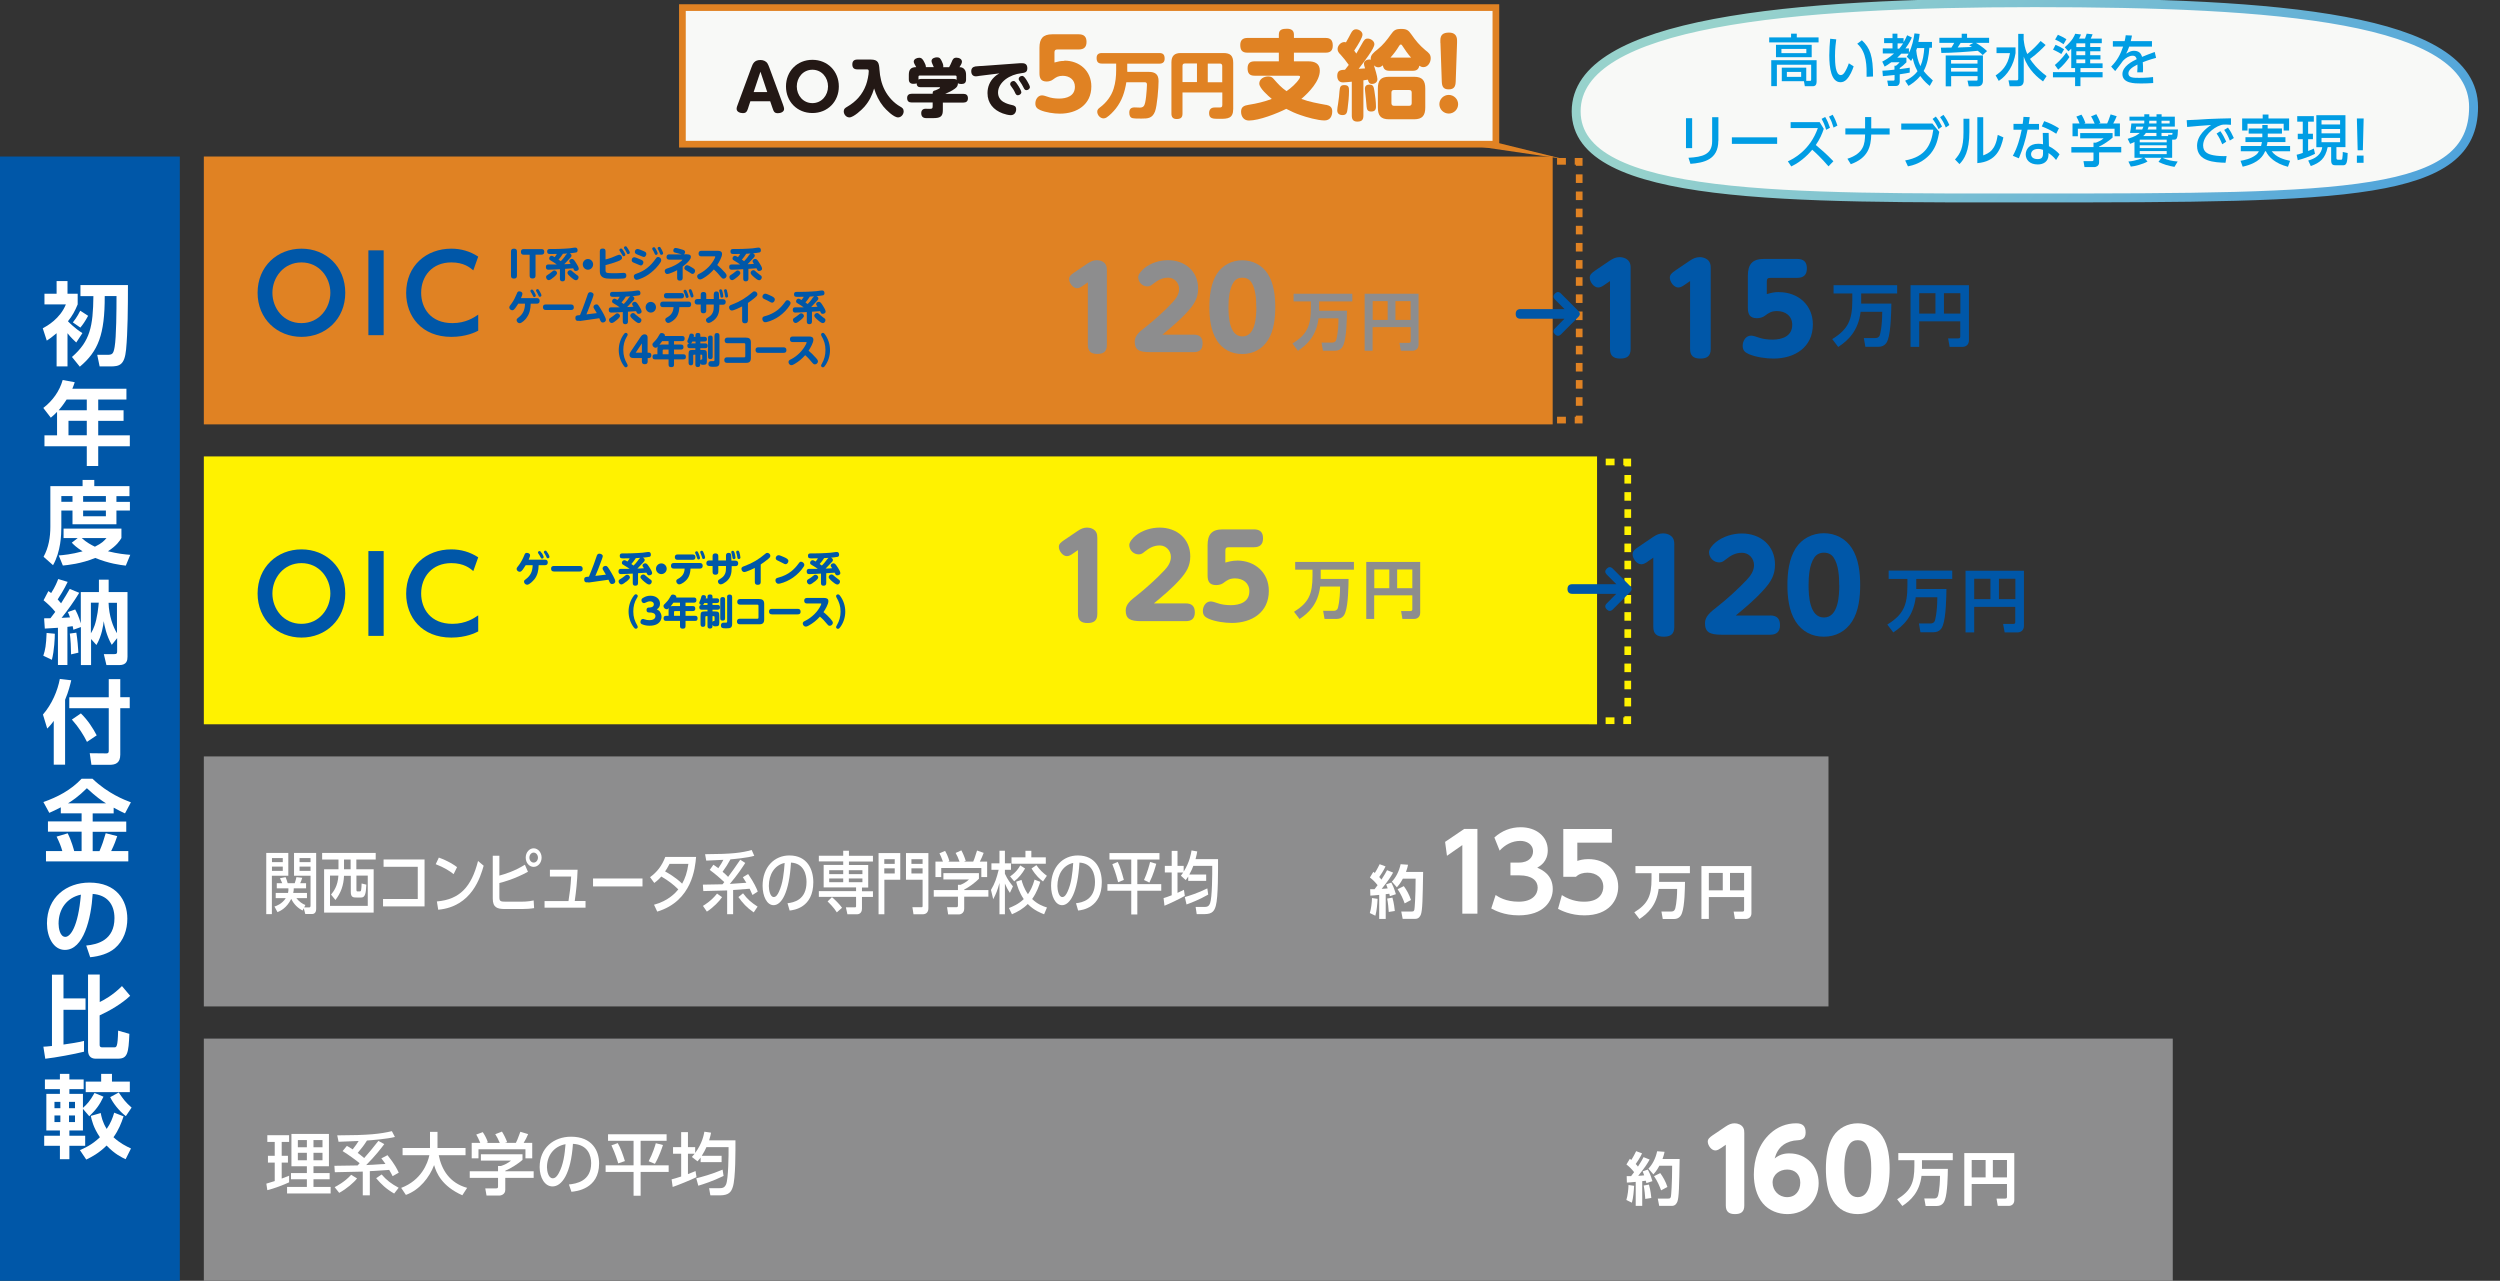 <?xml version="1.0" encoding="UTF-8"?>
<svg id="d" data-name="レイヤー 4" xmlns="http://www.w3.org/2000/svg" xmlns:xlink="http://www.w3.org/1999/xlink" viewBox="0 0 280 143.45">
  <rect x="0" y="0" width="280" height="143.45" fill="#333333" stroke="none"/>
  <defs>
    <style>
      .g {
        fill: #8d8d8e;
      }

      .h, .i, .j, .k, .l, .m, .n, .o {
        stroke-miterlimit: 10;
      }

      .h, .i, .k, .l, .m, .n, .o {
        stroke-width: .75px;
      }

      .h, .k, .l, .m, .n, .o {
        fill: none;
      }

      .h, .n, .o {
        stroke: #fff200;
      }

      .i, .j {
        fill: #f8f9f7;
      }

      .i, .k, .l, .m {
        stroke: #e08223;
      }

      .p {
        fill: #fff;
      }

      .q {
        fill: #e08223;
      }

      .j {
        stroke: url(#e);
      }

      .r {
        fill: #231815;
      }

      .l, .o {
        stroke-dasharray: .96 .96;
      }

      .m, .n {
        stroke-dasharray: .99 .99;
      }

      .s {
        fill: #009de4;
      }

      .t {
        fill: #fff200;
      }

      .u {
        fill: #0057a8;
      }
    </style>
    <linearGradient id="e" data-name="Neon Pastel Gradient 4" x1="194.28" y1="-13.21" x2="259.8" y2="37.69" gradientUnits="userSpaceOnUse">
      <stop offset=".12" stop-color="#97d2cc"/>
      <stop offset="1" stop-color="#4fa3db"/>
    </linearGradient>
  </defs>
  <rect class="t" x="22.83" y="51.12" width="156.04" height="30"/>
  <rect class="g" x="22.83" y="84.72" width="181.96" height="28"/>
  <rect class="g" x="22.83" y="116.32" width="220.52" height="28"/>
  <g>
    <path class="u" d="M28.85,66.47c0-2.95,2.2-4.94,4.92-4.94s4.9,1.99,4.9,4.94-2.2,4.94-4.9,4.94-4.92-1.99-4.92-4.94ZM37,66.47c0-1.73-1.25-3.4-3.24-3.4s-3.25,1.68-3.25,3.4,1.23,3.4,3.25,3.4,3.24-1.71,3.24-3.4Z"/>
    <path class="u" d="M42.97,61.72v9.5h-1.71v-9.5h1.71Z"/>
    <path class="u" d="M53.56,70.72c-.33.17-1.37.69-3.01.69-3.31,0-5.06-2.29-5.06-4.92,0-3.05,2.25-4.96,5.06-4.96,1.08,0,2.09.29,3.01.89l-.55,1.54c-.38-.32-1.06-.89-2.46-.89-2.15,0-3.38,1.54-3.38,3.4,0,1.71,1.05,3.4,3.5,3.4,1.51,0,2.43-.64,2.89-.95v1.8Z"/>
  </g>
  <g>
    <rect class="u" x="-.39" y="17.53" width="20.53" height="126.72"/>
    <g>
      <path class="p" d="M8.54,38.36c-.57-.52-.91-.94-.98-1.04v3.72h-1.22v-3.72c-.55.47-.81.64-1.1.83l-.45-1.38c.48-.26,1.94-1.07,2.59-2.68h-2.4v-1.19h1.36v-1.42h1.22v1.42h1.14v1.19c-.29.72-.61,1.3-1.09,1.89.05.06.77.8,1.62,1.33l-.69,1.05ZM14.33,31.92c0,2.46-.02,5.28-.21,7.24-.17,1.73-.74,1.88-1.77,1.88h-1.19l-.27-1.3h1.08c.59,0,.73-.06.87-.89.19-1.09.21-4.18.21-5.69h-1.32c.01,4.32-.73,6.18-2.79,7.91l-.88-1.09c2.04-1.77,2.36-3.44,2.4-6.81h-1.45v-1.24h5.31ZM9.87,35.37c-.35.64-.57.96-.87,1.32l-.84-.58c.45-.55.75-1.15.83-1.31l.88.57Z"/>
      <path class="p" d="M14.16,43.53v1.22h-3.16v1.2h2.84v1.19h-2.84v1.62h3.54v1.22h-3.54v2.21h-1.28v-2.21h-4.74v-1.22h1.41v-2.63c-.29.3-.45.44-.7.65l-.84-1.09c1.06-.82,1.82-1.89,2.17-3.13l1.35.25c-.09.26-.14.42-.27.73h6.06ZM7.46,44.75c-.42.65-.67.94-.89,1.2h3.15v-1.2h-2.26ZM9.72,47.13h-2.05v1.62h2.05v-1.62Z"/>
      <path class="p" d="M5.64,54.45h3.61v-.7h1.31v.7h3.94v1.12h-1.46v.64h1.51v.97h-1.51v1.54h-4.92v-1.54h-1.25v1.86c0,.85-.06,2.74-.93,4.26l-1.06-.94c.57-1.04.76-2.18.76-3.38v-4.53ZM8.72,60.26h-1.6v-1.06h6.48v1.06c-.18.29-.51.84-1.51,1.48,1.12.28,1.94.36,2.5.4l-.5,1.21c-.61-.07-1.89-.23-3.42-.86-1.57.65-3.1.8-3.63.85l-.46-1.13c.52-.04,1.41-.12,2.67-.46-.72-.47-.95-.7-1.21-.97l.67-.52ZM6.87,55.56v.64h1.25v-.64h-1.25ZM9.15,60.26c.56.51,1.09.78,1.48.97.81-.4,1.03-.66,1.3-.97h-2.78ZM9.31,55.56v.64h2.55v-.64h-2.55ZM9.31,57.18v.64h2.55v-.64h-2.55Z"/>
      <path class="p" d="M4.85,73.44c.23-.68.31-1.16.37-2.55l.92.09c0,.47-.06,1.88-.33,2.92l-.96-.46ZM8.87,66.4c-.59.98-1.26,1.91-1.97,2.8.15,0,.81-.05.94-.05-.09-.27-.15-.4-.24-.6l.82-.29c.17.32.39.74.63,1.56v-3.51h2.03v-1.39h1.09v1.39h2.11v7.25c0,.37-.06.93-.92.93h-1.44l-.29-1.23h1.17c.28,0,.32-.07.32-.32v-1.47l-.6.75c-.61-1.02-.83-2.21-.9-2.65-.06.47-.2,1.61-.82,2.67l-.6-.67v2.92h-1.14v-4.26l-.84.3c-.03-.18-.05-.23-.08-.4-.09.02-.21.03-.59.08v4.27h-1.06v-4.17c-.54.04-.99.07-1.47.09l-.08-1.15c.42,0,.54,0,.71-.01.28-.35.43-.55.54-.71-.42-.53-.81-.88-1.31-1.3l.54-1.03c.16.1.19.13.31.22.47-.72.69-1.31.79-1.57l1.06.32c-.39.84-.95,1.71-1.12,1.96.22.24.28.32.38.44.43-.67.72-1.18.97-1.61l1.06.43ZM7.96,73.29c0-.7-.05-1.65-.14-2.33l.73-.1c.12.69.2,1.71.23,2.24l-.82.19ZM10.18,70.93c.3-.48.56-1.09.75-2.31.08-.54.12-.98.13-1.12h-.88v3.43ZM12.16,67.51c.04,1.46.51,2.72.94,3.41v-3.41h-.94Z"/>
      <path class="p" d="M6.02,80.74c-.28.4-.49.61-.73.86l-.48-1.57c1.03-1.19,1.65-2.7,1.89-3.99l1.28.15c-.12.49-.29,1.24-.69,2.19v7.26h-1.27v-4.91ZM12.18,76.06h1.29v2.03h1.06v1.23h-1.06v5.2c0,.94-.53,1.14-1.2,1.14h-2.03l-.19-1.3,1.86.02c.26,0,.27-.16.27-.3v-4.76h-4.42v-1.23h4.42v-2.03ZM9.06,79.9c.8.79,1.34,1.64,1.77,2.46l-1.09.73c-.36-.74-.92-1.64-1.69-2.5l1.01-.69Z"/>
      <path class="p" d="M6.81,90.42c-.54.28-.92.46-1.29.62l-.66-1.21c1.6-.57,3.04-1.31,4.28-2.61h1.22c1.72,1.65,3.55,2.36,4.3,2.64l-.66,1.24c-.26-.12-.55-.25-1.27-.64v.64h-2.35v.91h3.76v1.15h-3.76v2.17h.76c.31-.74.45-1.14.7-2.01l1.29.33c-.15.45-.32.94-.68,1.67h1.92v1.16H5.15v-1.16h1.83c-.16-.57-.33-.98-.64-1.62l1.24-.37c.43.83.71,1.91.73,1.99h.83v-2.17h-3.77v-1.15h3.77v-.91h-2.33v-.68ZM11.87,89.97c-.48-.3-1.08-.7-2.14-1.69-.93.93-1.71,1.45-2.11,1.69h4.25Z"/>
      <path class="p" d="M9.66,105.9c1.28-.12,3.16-.61,3.16-3.07,0-1.58-.85-2.6-2.44-2.71-.17,2.77-1.02,6.27-3.11,6.27-1.29,0-2.01-1.45-2.01-2.97,0-2.92,2.19-4.57,4.76-4.57,3.02,0,4.24,1.97,4.24,4.05,0,1.2-.39,2.45-1.4,3.31-.71.6-1.73.9-2.76,1l-.44-1.3ZM6.56,103.45c0,.48.15,1.48.76,1.48.54,0,1.43-1.06,1.74-4.73-1.55.33-2.5,1.58-2.5,3.25Z"/>
      <path class="p" d="M4.86,117.23c.3-.01.36-.02.96-.08v-7.99h1.29v2.66h2.47v1.28h-2.47v3.89c.76-.11,1.61-.23,2.3-.41v1.21c-1.12.28-3.19.66-4.34.79l-.21-1.34ZM9.87,109.15h1.3v3.08c.4-.2,1.42-.71,2.49-1.79l.92,1.09c-.93.89-2.39,1.73-3.42,2.19v3.31c0,.26.2.27.26.27h1.38c.24,0,.39,0,.43-1.87l1.26.36c-.09,2.16-.21,2.78-1.26,2.78h-2.54c-.33,0-.83-.15-.83-.92v-8.5Z"/>
      <path class="p" d="M9.29,124.19v2.42h-1.52v.59h1.77v1.13h-1.77v1.5h-1.06v-1.5h-1.76v-1.13h1.76v-.59h-1.52v-4.1h1.52v-.53h-1.68v-1.08h1.68v-.63h1.06v.63h1.6v1.08h-1.6v.53h1.52v1.57c.45-.4.78-.75,1.3-1.67l1,.42c-.44.92-.79,1.41-1.59,2.19l-.71-.83ZM6.1,123.41v.71h.66v-.71h-.66ZM6.1,124.93v.74h.66v-.74h-.66ZM7.73,123.41v.71h.67v-.71h-.67ZM7.73,124.93v.74h.67v-.74h-.67ZM11.28,124.64c.07.39.19,1.03.67,1.8.44-.63.66-1.21.84-1.82l1.05.41c-.25.77-.57,1.56-1.13,2.34.73.67,1.42,1.01,1.96,1.26l-.6,1.2c-.41-.19-1.21-.56-2.13-1.53-.86.86-1.71,1.3-2.28,1.57l-.71-1.06c.45-.19,1.33-.56,2.24-1.44-.75-1.1-.93-1.97-1.02-2.39l1.11-.32ZM14.54,122.32h-4.94v-1.18h1.73v-.87h1.21v.87h2v1.18ZM14.1,125.01c-.79-.59-1.46-1.5-1.76-2.13l.96-.52c.55.8.75,1.08,1.44,1.69l-.64.95Z"/>
    </g>
  </g>
  <g>
    <path class="p" d="M29.82,95.53h2.47v2.55h-1.84v4.3h-.63v-6.85ZM30.46,96.1v.46h1.21v-.46h-1.21ZM30.46,97.06v.48h1.21v-.48h-1.21ZM33.9,101.98c-.54-.26-1.01-.73-1.28-1.31-.52,1.05-1.23,1.36-1.54,1.49l-.34-.63c.2-.06.83-.27,1.27-.94h-1.13v-.58h1.38c.05-.21.05-.36.04-.52h-1.3v-.57h.61c-.06-.15-.18-.42-.25-.56l.63-.12c.08.19.19.52.23.68h.79c.07-.18.16-.54.19-.68l.65.07c-.03.14-.14.42-.23.61h.66v.57h-1.38c0,.18-.01.31-.06.52h1.54v.58h-1.19c.33.41.67.64,1.01.77l-.13.27h.55c.11,0,.16-.05.16-.23v-3.32h-1.85v-2.55h2.48v6.3c0,.26-.12.54-.46.54h-.76l-.17-.65-.12.25ZM33.55,96.1v.46h1.23v-.46h-1.23ZM33.55,97.06v.48h1.23v-.48h-1.23Z"/>
    <path class="p" d="M42.07,96.27h-2.16v1.09h1.94v4.85h-5.55v-4.85h1.61v-1.09h-1.83v-.74h6v.74ZM37.08,100.19c.27-.33.76-.95.82-2.12h-.94v3.39h4.23v-3.39h-1.27v1.54c0,.22.03.23.17.23h.17c.1,0,.16,0,.19-.19.03-.19.05-.47.05-.7l.53.13c-.04,1.07-.17,1.44-.57,1.44h-.53c-.34,0-.64,0-.64-.61v-1.82h-.76c-.04,1.06-.35,1.91-.96,2.71l-.48-.59ZM39.27,96.27h-.74v1.09h.74v-1.09Z"/>
    <path class="p" d="M47.55,96.27v5.25h-4.65v-.83h3.89v-3.61h-3.83v-.82h4.59Z"/>
    <path class="p" d="M50.8,97.9c-.41-.33-1.04-.74-2-1.11l.35-.74c1.08.39,1.73.83,2.04,1.07l-.39.79ZM48.94,100.96c2.56-.22,3.86-1.63,4.6-4.53l.63.53c-.35,1.22-1.3,4.58-5.09,4.93l-.15-.93Z"/>
    <path class="p" d="M55.92,98.07c.68-.19,1.64-.47,2.87-1.22l.34.79c-1.5.81-2.69,1.13-3.2,1.26v1.55c0,.48.09.54.73.54h1.67c.14,0,.81,0,1.44-.14l.05.86c-.39.07-.94.1-1.34.1h-1.94c-.85,0-1.35-.17-1.35-1.17v-4.8h.74v2.23ZM60.66,96.05c0,.58-.4,1.04-.89,1.04s-.89-.45-.89-1.04.41-1.04.89-1.04.89.46.89,1.04ZM59.29,96.05c0,.3.21.56.48.56s.48-.25.48-.56-.22-.56-.48-.56-.48.25-.48.56Z"/>
    <path class="p" d="M65.58,100.92v.74h-4.59v-.74h2.68c.17-1.09.23-1.54.3-2.75h-2.38v-.76h3.1c-.04,1.27-.16,2.42-.32,3.5h1.2Z"/>
    <path class="p" d="M71.96,98.39v.89h-5.54v-.89h5.54Z"/>
    <path class="p" d="M72.81,98.24c.77-.56,1.33-1.27,1.7-2.26h3.45c-.1,1.2-.43,4.93-4.35,6.12l-.36-.77c1.63-.43,2.48-1.41,2.72-1.72-.53-.52-1.05-.94-1.9-1.44-.18.2-.37.41-.79.72l-.47-.64ZM74.99,96.75c-.23.45-.36.65-.5.85.28.15,1.16.64,1.91,1.37.33-.59.56-1.23.7-2.22h-2.11Z"/>
    <path class="p" d="M78.72,99.08c.32,0,1.85-.03,2.21-.04.03-.04.16-.21.19-.25-.32-.31-1.1-.98-1.63-1.36l.41-.58c.17.11.27.17.55.39.23-.32.48-.75.57-.94-.23.01-1.79.09-1.92.09l-.13-.72c3.07-.01,4.09-.16,5.22-.47l.29.65c-.71.22-2.22.36-2.67.4-.32.58-.48.83-.88,1.39.14.11.42.36.62.57.54-.73.7-.95,1.36-1.92l.56.36c-.29.45-.85,1.32-1.73,2.35.94-.07,1.12-.08,1.85-.13-.19-.32-.28-.46-.39-.62l.59-.36c.69,1.01.93,1.58,1.08,1.96l-.59.39c-.08-.2-.16-.37-.32-.7l-1.85.14v2.71h-.67v-2.66c-.38,0-2.25.07-2.67.07l-.05-.73ZM80.87,100.48c-.28.44-.99,1.17-1.7,1.62l-.44-.64c.21-.13.96-.58,1.58-1.38l.56.4ZM84.42,102.19c-.77-.52-1.25-1.06-1.72-1.72l.52-.42c.5.67.89,1.01,1.63,1.49l-.43.64Z"/>
    <path class="p" d="M88.21,101.16c.68-.08,2.12-.35,2.12-2.38,0-.84-.3-2.09-1.74-2.17-.2,3.37-1.06,4.77-1.95,4.77-.75,0-1.23-1.01-1.23-2.17,0-2.13,1.34-3.4,3-3.4,2.01,0,2.68,1.57,2.68,3,0,2.86-2.19,3.12-2.65,3.17l-.24-.82ZM86.11,99.23c0,.44.14,1.24.55,1.24.25,0,.43-.26.58-.59.44-.94.56-2.1.64-3.23-1.16.25-1.77,1.33-1.77,2.58Z"/>
    <path class="p" d="M94.44,95.28h.64v.57h2.69v.64h-2.69v.39h2.16v2.52h-.7v.42h1.23v.64h-1.23v1.3c0,.61-.46.64-.55.64h-1.08l-.17-.78h1.01c.12,0,.13-.03.13-.2v-.97h-4.17v-.64h4.17v-.42h-3.63v-2.52h2.19v-.39h-2.73v-.64h2.73v-.57ZM93.73,102.19c-.37-.59-.9-1.09-1.04-1.23l.49-.48c.25.21.84.77,1.13,1.19l-.58.51ZM94.44,97.46h-1.57v.44h1.57v-.44ZM94.44,98.39h-1.57v.42h1.57v-.42ZM96.59,97.46h-1.52v.44h1.52v-.44ZM96.59,98.39h-1.52v.42h1.52v-.42Z"/>
    <path class="p" d="M98.4,95.54h2.43v2.99h-1.78v3.87h-.65v-6.86ZM99.04,96.75h1.17v-.52h-1.17v.52ZM99.04,97.83h1.17v-.58h-1.17v.58ZM103.33,98.53h-1.86v-2.99h2.51v6.17c0,.42-.21.69-.65.69h-1.02l-.12-.79h.97c.15,0,.17,0,.17-.2v-2.88ZM102.08,96.75h1.25v-.52h-1.25v.52ZM102.08,97.83h1.25v-.58h-1.25v.58Z"/>
    <path class="p" d="M109.64,97.79v.63c-.37.39-1.14.97-1.65,1.21v.06h2.71v.74h-2.71v1.35c0,.54-.46.63-.53.63h-1.27l-.12-.8h1.04c.18,0,.18-.11.18-.24v-.94h-2.71v-.74h2.71v-.59h.28c.22-.08.66-.3.96-.6h-2.87v-.71h3.98ZM105.61,96.5c-.14-.41-.3-.75-.39-.93l.63-.27c.17.29.37.73.48,1.14l-.15.07h1.29c-.16-.44-.28-.7-.44-.98l.64-.29c.14.24.39.8.49,1.18l-.21.08h1.05c.08-.17.17-.4.43-1.24l.74.26c-.15.4-.23.6-.43.98h.82v1.73h-.65v-1.01h-4.49v1.01h-.65v-1.73h.84Z"/>
    <path class="p" d="M110.99,99.67c.45-.75.63-1.32.86-2.25h-.81v-.73h.9v-1.41h.61v1.41h.68v.73h-.68v.44c.3.67.66,1.11.9,1.41l-.34.73c-.29-.42-.35-.58-.56-1.04v3.44h-.61v-3.51c-.21.78-.37,1.2-.7,1.82l-.25-1.03ZM116.51,98.76c-.12.4-.37,1.17-.91,1.93.59.58,1.21.81,1.66.95l-.32.76c-.35-.14-1.12-.42-1.83-1.15-.52.53-1.11.86-1.77,1.15l-.34-.7c.43-.17,1.07-.43,1.66-1-.52-.76-.73-1.49-.85-1.95l.6-.2c.08.3.26.94.72,1.6.27-.39.52-.85.74-1.63l.63.24ZM114.81,97.27c-.3.54-.72,1.07-1.22,1.44l-.46-.55c.7-.48.98-.96,1.14-1.23l.54.34ZM114.85,95.29h.66v.73h1.62v.72h-3.84v-.72h1.56v-.73ZM116.08,96.9c.39.55.7.83,1.17,1.19l-.43.63c-.35-.26-.78-.61-1.29-1.45l.54-.37Z"/>
    <path class="p" d="M120.52,101.16c.68-.08,2.12-.35,2.12-2.38,0-.84-.3-2.09-1.74-2.17-.2,3.37-1.06,4.77-1.95,4.77-.75,0-1.23-1.01-1.23-2.17,0-2.13,1.34-3.4,3-3.4,2.01,0,2.68,1.57,2.68,3,0,2.86-2.19,3.12-2.65,3.17l-.24-.82ZM118.43,99.23c0,.44.14,1.24.55,1.24.25,0,.43-.26.58-.59.44-.94.56-2.1.64-3.23-1.16.25-1.77,1.33-1.77,2.58Z"/>
    <path class="p" d="M124.26,95.54h5.6v.73h-2.48v2.75h2.68v.74h-2.68v2.66h-.68v-2.66h-2.67v-.74h2.67v-2.75h-2.44v-.73ZM125.19,96.54c.26.51.48,1.26.68,2.01l-.64.26c-.07-.28-.26-1.06-.65-2.02l.6-.25ZM129.5,96.75c-.09.33-.35,1.28-.77,2.1l-.6-.29c.39-.86.62-1.76.68-2.02l.68.2Z"/>
    <path class="p" d="M133.1,98.15c-.1.15-.16.24-.3.42l-.54-.49c.12-.15.16-.21.26-.36h-.64v2.28c.28-.12.46-.21.72-.34l.1.68c-.56.33-1.81.92-2.28,1.1l-.1-.85c.25-.08.42-.13.91-.32v-2.55h-.77v-.74h.77v-1.68h.65v1.68h.69v.65c.68-1.09.82-2.01.88-2.38l.64.11c-.04.22-.07.44-.19.86h2.52c0,1.04.03,4.27-.25,5.23-.15.52-.35.93-1.24.93h-.9l-.12-.8h.9c.35,0,.57-.02.72-.43.23-.6.25-3.3.24-4.17h-2.12c-.1.27-.22.56-.45.97h1.89v.71h-2.01v-.51ZM135.31,100.2c-1.07.61-1.96.93-2.42,1.1l-.19-.83c.47-.14,1.46-.44,2.52-.97l.1.7Z"/>
  </g>
  <g>
    <path class="p" d="M29.82,132.57c.21-.06.27-.08.95-.29v-2.07h-.76v-.76h.76v-1.55h-.83v-.76h2.44v.76h-.83v1.55h.7v.76h-.7v1.79c.26-.09.47-.17.83-.32v.74c-.62.29-1.67.69-2.44.88l-.11-.73ZM32.63,127h4.21v3.62h-1.73v.76h1.81v.7h-1.81v.86h1.92v.73h-4.88v-.73h2.22v-.86h-1.78v-.7h1.78v-.76h-1.73v-3.62ZM33.36,127.69v.8h1.01v-.8h-1.01ZM33.36,129.11v.84h1.01v-.84h-1.01ZM35.11,127.69v.8h1.01v-.8h-1.01ZM35.11,129.11v.84h1.01v-.84h-1.01Z"/>
    <path class="p" d="M37.46,130.57c.37,0,2.17-.03,2.59-.04.03-.04.19-.21.23-.25-.37-.31-1.29-.98-1.91-1.36l.48-.58c.2.11.32.17.65.39.26-.32.56-.75.67-.94-.27.01-2.1.09-2.25.09l-.15-.72c3.6-.01,4.79-.16,6.12-.47l.34.65c-.83.22-2.6.36-3.13.4-.37.58-.57.83-1.04,1.39.16.11.49.36.73.57.64-.73.83-.95,1.59-1.92l.66.36c-.34.45-1,1.32-2.03,2.35,1.1-.07,1.31-.08,2.16-.13-.22-.32-.33-.46-.46-.62l.69-.36c.81,1.01,1.09,1.58,1.26,1.96l-.69.39c-.1-.2-.18-.37-.38-.7l-2.17.14v2.71h-.79v-2.66c-.45,0-2.63.07-3.13.07l-.05-.73ZM39.99,131.98c-.33.44-1.17,1.17-2,1.62l-.51-.64c.25-.13,1.12-.58,1.85-1.38l.66.4ZM44.15,133.68c-.91-.52-1.46-1.06-2.02-1.72l.61-.42c.59.67,1.04,1.01,1.91,1.49l-.5.64Z"/>
    <path class="p" d="M44.94,133.04c2.25-.85,2.96-2.75,3.15-3.66h-3v-.8h3.07v-1.81h.84v1.81h3.14v.8h-3c.31,1.61,1.21,3.12,3.18,3.66l-.54.83c-2.29-1.02-2.9-2.48-3.16-3.38-.52,1.38-1.63,2.79-3.16,3.34l-.53-.79Z"/>
    <path class="p" d="M58.52,129.28v.63c-.43.39-1.33.97-1.93,1.21v.06h3.18v.74h-3.18v1.35c0,.54-.54.63-.62.63h-1.48l-.14-.8h1.22c.21,0,.21-.11.21-.24v-.94h-3.17v-.74h3.17v-.59h.33c.26-.08.78-.3,1.12-.6h-3.37v-.71h4.66ZM53.79,128c-.16-.41-.35-.75-.45-.93l.73-.27c.2.29.44.73.57,1.14l-.17.07h1.51c-.19-.44-.33-.7-.51-.98l.75-.29c.16.24.45.8.58,1.18l-.25.08h1.23c.09-.17.2-.4.5-1.24l.87.26c-.17.4-.27.6-.5.98h.96v1.73h-.76v-1.01h-5.26v1.01h-.76v-1.73h.98Z"/>
    <path class="p" d="M63.72,132.66c.8-.08,2.49-.35,2.49-2.38,0-.84-.35-2.09-2.04-2.17-.23,3.37-1.24,4.77-2.29,4.77-.88,0-1.44-1.01-1.44-2.17,0-2.13,1.57-3.4,3.52-3.4,2.35,0,3.14,1.57,3.14,3,0,2.86-2.57,3.12-3.1,3.17l-.28-.82ZM61.26,130.73c0,.44.16,1.24.65,1.24.29,0,.5-.26.68-.59.51-.94.66-2.1.75-3.23-1.36.25-2.08,1.33-2.08,2.58Z"/>
    <path class="p" d="M68.1,127.04h6.56v.73h-2.91v2.75h3.14v.74h-3.14v2.66h-.79v-2.66h-3.13v-.74h3.13v-2.75h-2.86v-.73ZM69.19,128.03c.3.51.57,1.26.8,2.01l-.75.26c-.08-.28-.31-1.06-.76-2.02l.7-.25ZM74.25,128.25c-.11.33-.42,1.28-.9,2.1l-.7-.29c.46-.86.73-1.76.8-2.02l.8.2Z"/>
    <path class="p" d="M78.47,129.65c-.11.15-.19.24-.35.42l-.63-.49c.14-.15.19-.21.31-.36h-.75v2.28c.33-.12.54-.21.85-.34l.11.68c-.66.33-2.13.92-2.67,1.1l-.12-.85c.29-.08.49-.13,1.07-.32v-2.55h-.91v-.74h.91v-1.68h.76v1.68h.81v.65c.8-1.09.96-2.01,1.03-2.38l.75.11c-.05.22-.08.44-.22.86h2.95c0,1.04.03,4.27-.3,5.23-.17.52-.41.93-1.45.93h-1.06l-.14-.8h1.05c.41,0,.67-.02.85-.43.26-.6.29-3.3.28-4.17h-2.48c-.12.27-.26.56-.52.97h2.22v.71h-2.35v-.51ZM81.05,131.7c-1.25.61-2.29.93-2.84,1.1l-.23-.83c.55-.14,1.71-.44,2.95-.97l.11.7Z"/>
  </g>
  <g>
    <path class="g" d="M147.86,65.69c-.25,2.01-1.32,2.98-2.31,3.64l-.62-.81c1.66-1.03,2.07-2,2.07-4.02v-.7h-1.94v-.86h6.58v.86h-3.72v.7c0,.15,0,.24,0,.34h3.12c-.01.73-.03,2.88-.37,3.77-.06.17-.26.71-.96.71h-1.36l-.16-.91h1.19c.18,0,.38-.06.46-.31.01-.05.24-.73.25-2.41h-2.23Z"/>
    <path class="g" d="M158.17,66.68h-4.26v2.64h-.89v-6.38h6.04v5.7c0,.44-.31.68-.67.68h-1.32l-.15-.88h1.04c.18,0,.22-.09.22-.2v-1.56ZM153.92,65.88h1.68v-2.1h-1.68v2.1ZM156.48,65.88h1.7v-2.1h-1.7v2.1Z"/>
  </g>
  <g>
    <path class="p" d="M154.29,100.67c-.03.59-.09,1.33-.25,1.89l-.62-.3c.16-.53.23-1.17.24-1.68l.63.09ZM153.46,99.59c.25,0,.36,0,.49,0,.12-.15.25-.32.34-.45-.25-.32-.53-.61-.86-.86l.38-.63c.09.07.12.09.17.12.27-.42.43-.77.54-.98l.66.25c-.21.46-.58,1.02-.71,1.19.07.07.14.14.25.29.35-.52.51-.84.63-1.06l.68.27c-.26.47-.53.89-1.28,1.82.19,0,.49-.03.67-.05-.08-.24-.12-.32-.17-.45l.58-.2c.1.19.3.56.51,1.3l-.67.22c-.03-.13-.05-.19-.07-.27-.09.01-.32.04-.4.05v2.77h-.73v-2.69c-.45.05-.75.07-.99.08l-.02-.73ZM155.95,100.53c.19.66.25,1.32.27,1.5l-.68.11c-.01-.3-.09-1.1-.18-1.5l.6-.11ZM157.7,96.86c-.04.21-.1.45-.23.8h1.92c-.05,2.96-.07,4.32-.26,4.79-.05.1-.19.46-.6.46h-1.43l-.16-.82h1.15c.18,0,.27-.02.32-.21.03-.09.14-1.5.14-3.47h-1.43c-.29.55-.52.8-.67.97l-.56-.64c.4-.41.8-1.09.98-1.95l.81.06ZM157.23,99.25c.3.41.61.95.8,1.55l-.71.38c-.14-.41-.43-1.09-.79-1.59l.69-.34Z"/>
    <path class="p" d="M163.98,92.84h1.49v9.49h-1.69v-7.68l-1.72,1.2-.21-1.56,2.14-1.45Z"/>
    <path class="p" d="M167.51,100.24c.31.21,1.12.75,2.58.75,1.6,0,2.13-.86,2.13-1.57,0-.76-.62-1.38-2.04-1.38h-1.01v-1.43h.94c1.19,0,1.59-.69,1.59-1.25,0-.83-.75-1.18-1.42-1.18-.94,0-1.72.44-2.32,1.09l-.59-1.47c.83-.75,1.83-1.15,2.95-1.15,1.71,0,3.03,1.01,3.03,2.58,0,1.26-.83,1.75-1.18,1.95.51.23,1.74.77,1.74,2.4,0,1.34-1.01,2.94-3.82,2.94-1.66,0-2.69-.57-3.07-.77l.49-1.51Z"/>
    <path class="p" d="M180.52,94.38h-3.86v2.04c.27-.08.64-.2,1.24-.2,1.93,0,3.34,1.27,3.34,3.09,0,1.51-1.03,3.21-3.79,3.21-1.57,0-2.62-.56-2.95-.73l.43-1.54c1.12.74,2.21.74,2.5.74,1.87,0,2.14-1.14,2.14-1.66,0-1-.78-1.59-1.78-1.59-.48,0-.95.13-1.28.46h-1.42v-5.35h5.44v1.53Z"/>
    <path class="p" d="M185.77,99.55c-.23,1.87-1.23,2.77-2.15,3.38l-.58-.75c1.54-.95,1.93-1.86,1.93-3.73v-.65h-1.8v-.8h6.1v.8h-3.45v.65c0,.14,0,.23,0,.32h2.9c-.01.68-.03,2.67-.34,3.5-.06.16-.24.66-.89.66h-1.26l-.15-.84h1.1c.17,0,.35-.05.43-.29.01-.04.22-.68.23-2.24h-2.07Z"/>
    <path class="p" d="M195.34,100.47h-3.95v2.45h-.83v-5.92h5.6v5.29c0,.41-.29.63-.62.63h-1.23l-.14-.82h.97c.17,0,.2-.08.2-.19v-1.45ZM191.39,99.72h1.56v-1.95h-1.56v1.95ZM193.76,99.72h1.58v-1.95h-1.58v1.95Z"/>
  </g>
  <g>
    <path class="p" d="M183.02,132.81c-.03.59-.09,1.33-.25,1.89l-.62-.3c.16-.53.23-1.17.24-1.68l.63.09ZM182.19,131.73c.25,0,.36,0,.49,0,.12-.15.25-.32.34-.45-.25-.32-.53-.61-.86-.86l.38-.63c.09.07.12.09.17.12.27-.42.43-.77.54-.98l.66.25c-.21.46-.58,1.02-.71,1.19.07.07.14.14.25.29.35-.52.51-.84.63-1.06l.68.27c-.26.47-.53.89-1.28,1.82.19,0,.49-.03.67-.05-.08-.24-.12-.32-.17-.45l.58-.2c.1.19.3.56.51,1.3l-.67.22c-.03-.13-.05-.19-.07-.27-.09.01-.32.04-.4.05v2.77h-.73v-2.69c-.45.05-.75.07-.99.08l-.02-.73ZM184.68,132.67c.19.66.25,1.32.27,1.5l-.68.11c-.01-.3-.09-1.1-.18-1.5l.6-.11ZM186.43,129.01c-.04.21-.1.45-.23.8h1.92c-.05,2.96-.07,4.32-.26,4.79-.05.1-.19.46-.6.46h-1.43l-.16-.82h1.15c.18,0,.27-.02.32-.21.03-.09.14-1.5.14-3.47h-1.43c-.29.55-.52.8-.67.97l-.56-.64c.4-.41.8-1.09.98-1.95l.81.06ZM185.95,131.39c.3.41.61.95.8,1.55l-.71.38c-.14-.41-.43-1.09-.79-1.59l.69-.34Z"/>
    <path class="p" d="M215.21,131.69c-.23,1.87-1.23,2.77-2.15,3.38l-.58-.75c1.54-.95,1.93-1.86,1.93-3.73v-.65h-1.8v-.8h6.1v.8h-3.45v.65c0,.14,0,.23,0,.32h2.9c-.01.68-.03,2.67-.34,3.5-.06.16-.24.66-.89.66h-1.26l-.15-.84h1.1c.17,0,.35-.05.43-.29.01-.04.22-.68.23-2.24h-2.07Z"/>
    <path class="p" d="M224.78,132.61h-3.95v2.45h-.83v-5.92h5.6v5.29c0,.41-.29.63-.62.63h-1.23l-.14-.82h.97c.17,0,.2-.08.2-.19v-1.45ZM220.83,131.87h1.56v-1.95h-1.56v1.95ZM223.2,131.87h1.58v-1.95h-1.58v1.95Z"/>
  </g>
  <path class="j" d="M277.04,11.99c0,10.04-14.08,10.18-49.2,10.18-27.11,0-51.31.34-51.31-9.7S200.73.3,227.84.3s49.2,1.65,49.2,11.69Z"/>
  <g>
    <path class="s" d="M203.68,4.75h-5.53s0-.56,0-.56h2.45v-.42s.64,0,.64,0v.42h2.44s0,.56,0,.56ZM199.56,9.09v-1.51s2.74,0,2.74,0v1.48h.41c.1,0,.14-.04.14-.16v-1.65h-3.84v2.4s-.63,0-.63,0v-2.91s5.08,0,5.08,0v2.4c0,.5-.31.51-.36.51h-.96s-.1-.56-.1-.56h-2.5ZM202.91,6.41h-4s0-1.39,0-1.39h4s0,1.39,0,1.39ZM202.31,5.48h-2.79v.47h2.79v-.47ZM201.73,8.06h-1.6v.55h1.6v-.55Z"/>
    <path class="s" d="M205.66,4.4c-.05.4-.14,1.01-.14,1.86s.05,2.15.65,2.15c.19,0,.32-.15.43-.31.14-.21.33-.59.47-1.01l.54.34c-.15.46-.4,1.06-.79,1.47-.22.23-.46.31-.68.31-1.05,0-1.26-1.62-1.26-3.02,0-.61.05-1.29.1-1.85l.7.07ZM209.06,8.6c.01-1.11.04-2.76-1.05-3.7l.52-.39c.93.87,1.25,1.77,1.25,4.06l-.72.03Z"/>
    <path class="s" d="M213.38,9.04c.22-.11.89-.41,1.38-1.06-.38-.71-.48-1.22-.53-1.47-.07.12-.09.17-.19.32l-.48-.48c.09-.14.14-.2.21-.34h-.83c-.09.1-.21.23-.45.45h1.03s0,.52,0,.52c-.31.31-.48.45-.75.64v.12c.12-.02,1.07-.14,1.12-.16v.55c-.25.05-.48.1-1.12.19v.85c0,.21-.12.46-.41.46h-.88s-.11-.6-.11-.6h.67c.08,0,.15-.01.15-.14v-.49c-.51.06-.93.1-1.31.13l-.05-.61c.4-.03.79-.04,1.35-.12v-.44s.17,0,.17,0c.12-.09.34-.29.41-.39h-.93c-.35.26-.54.37-.75.49l-.27-.56c.25-.13.72-.37,1.32-.91h-1.26s0-.57,0-.57h1.09v-.59h-.94s0-.56,0-.56h.94v-.5s.55,0,.55,0v.5h.69s0,.46,0,.46c.18-.29.29-.53.4-.78l.53.25c-.11.24-.29.65-.72,1.22h.39s0,.5,0,.5c.35-.67.53-1.54.62-2.18l.58.06c-.02.22-.06.5-.14.9h1.52s0,.65,0,.65h-.29c-.07.91-.21,1.82-.64,2.6.31.4.64.71,1.03,1.06l-.35.61c-.2-.16-.62-.49-1.06-1.11-.51.62-1.03.93-1.32,1.11l-.39-.6ZM212.53,4.86v.59h.18c.11-.13.25-.3.44-.59h-.62ZM214.71,5.38c-.05.15-.06.19-.09.26.06.62.19,1.22.47,1.77.28-.64.38-1.33.43-2.03h-.81Z"/>
    <path class="s" d="M222.06,6.16c-.16-.16-.23-.22-.55-.47-.96.1-3.01.24-4.08.24l-.05-.59c.5,0,.87,0,1.18-.01.15-.23.26-.43.31-.53h-1.66s0-.57,0-.57h2.5v-.45s.6,0,.6,0v.45h2.47s0,.57,0,.57h-1.48c.15.08.8.48,1.25.92l-.48.44ZM222.09,9.03c0,.45-.25.64-.59.64h-1s-.14-.64-.14-.64h.95c.15,0,.18-.01.18-.16v-.34h-2.96v1.14s-.61,0-.61,0v-3.46s4.17,0,4.17,0v2.82ZM221.48,6.72h-2.96v.4h2.96v-.4ZM221.48,7.61h-2.96v.41h2.96v-.41ZM221.01,4.81h-1.42c-.17.28-.19.31-.33.51.21,0,1.38-.05,1.6-.06-.07-.05-.1-.06-.32-.19l.47-.26Z"/>
    <path class="s" d="M223.62,5.31h2.12s0,.64,0,.64c-.2,1.33-.9,2.48-1.88,3.11l-.35-.61c.62-.43,1.36-1.02,1.61-2.5h-1.51s0-.64,0-.64ZM226.66,4.5c.04.29.09.89.4,1.55.68-.56,1.07-.97,1.49-1.46l.56.45c-.3.32-.95.98-1.75,1.56.25.39.78,1.12,1.86,1.92l-.4.6c-.5-.36-1.68-1.28-2.16-2.78v2.59c0,.24,0,.73-.61.73h-.97s-.13-.66-.13-.66h.92c.09,0,.17-.03.17-.17V3.79s.61,0,.61,0v.71Z"/>
    <path class="s" d="M231.99,5.45c-.12.12-.18.17-.33.3l-.41-.46c.89-.76,1.09-1.29,1.17-1.51l.65.08c-.05.13-.09.24-.21.46h.66c.05-.12.15-.41.19-.55l.66.07c-.06.16-.12.32-.21.48h1.24s0,.52,0,.52h-1.3v.42h1.15s0,.48,0,.48h-1.15v.44h1.15s0,.48,0,.48h-1.15v.43h1.39s0,.53,0,.53h-2.48v.46h2.48s0,.58,0,.58h-2.48v.99s-.6,0-.6,0v-.99h-2.48s0-.58,0-.58h2.48v-.46h-.43s0-2.16,0-2.16ZM230.22,5.02c.43.19.58.25.96.5l-.31.53c-.35-.23-.8-.43-.93-.49l.28-.54ZM230.14,7.28c.17-.14.76-.64,1.29-1.4l.35.51c-.25.39-.73.98-1.26,1.41l-.38-.52ZM230.48,3.89c.37.16.66.31.96.5l-.32.56c-.19-.13-.56-.36-.95-.52l.31-.53ZM232.55,4.85v.42h1v-.42h-1ZM232.55,5.74v.44h1v-.44h-1ZM232.55,6.65v.43h1v-.43h-1Z"/>
    <path class="s" d="M241.02,4.61v.61s-2.55,0-2.55,0c-.12.34-.2.52-.34.79.35-.21.56-.32.86-.32.49,0,.79.2.92.68.27-.11.95-.39,1.42-.55l.15.66c-.83.22-1.41.46-1.49.49.03.27.03.58.03.67,0,.2,0,.33-.02.46h-.63c.04-.41.03-.73.02-.87-.62.31-1.01.62-1.01.99,0,.5.58.5,1.23.5.12,0,.84,0,1.53-.09l.02.67c-.41.03-.9.05-1.37.05-.7,0-2.08,0-2.08-1.05,0-.87,1.11-1.44,1.6-1.67-.06-.21-.14-.39-.47-.39-.36,0-.76.24-1.06.56-.02.03-.72.99-.88,1.16l-.45-.5c.69-.7,1.03-1.35,1.34-2.24h-1.15s0-.61,0-.61h1.32c.05-.23.09-.4.12-.66l.7.03c-.04.24-.07.36-.14.63h2.36Z"/>
    <path class="s" d="M189.52,16.59h-.69s0-3.35,0-3.35h.69s0,3.35,0,3.35ZM192.45,15.78c0,2.11-1.64,2.46-3.12,2.57l-.22-.68c1.56-.09,2.65-.35,2.65-1.85v-2.69s.7,0,.7,0v2.64Z"/>
    <path class="s" d="M199.04,15.38v.73s-5.07,0-5.07,0v-.73s5.07,0,5.07,0Z"/>
    <path class="s" d="M204.26,14.43c-.16.51-.44,1.17-.89,1.81.47.39,1.18.99,1.97,1.82l-.55.57c-.8-.94-1.53-1.61-1.82-1.86-.3.35-1.09,1.27-2.35,1.87l-.38-.57c.58-.26,2.48-1.21,3.36-3.73h-3.05s0-.66,0-.66h3.25s.47.76.47.76ZM204.42,13.1c.24.39.37.72.54,1.21l-.43.23c-.16-.52-.26-.77-.51-1.23l.4-.21ZM205.26,12.86c.25.41.38.75.53,1.21l-.43.22c-.15-.49-.25-.77-.51-1.23l.4-.21Z"/>
    <path class="s" d="M211.64,14.39v.68s-2.06,0-2.06,0c-.04,1.36-.35,2.62-2.29,3.32l-.38-.61c1.86-.6,1.96-1.69,1.98-2.72h-2.21s0-.68,0-.68h2.21v-1.27s.69,0,.69,0v1.27h2.06Z"/>
    <path class="s" d="M216.44,13.85l.76.92c-.17.87-.33,1.64-.96,2.42-.43.52-1.25,1.21-2.55,1.44l-.31-.66c2.31-.41,2.93-1.79,3.15-3.45h-3.59s0-.68,0-.68h3.51ZM216.81,13.05c.29.36.47.66.7,1.12l-.39.29c-.22-.48-.37-.73-.67-1.14l.37-.27ZM217.66,12.86c.27.34.44.64.67,1.14l-.4.28c-.21-.5-.34-.74-.64-1.16l.37-.26Z"/>
    <path class="s" d="M220.57,14.78c0,2.17-.58,3.06-1.11,3.6l-.5-.52c.58-.64.95-1.29.95-3.01v-1.55s.66,0,.66,0v1.49ZM222.13,17.4c.64-.26,1.35-.54,1.62-2.29l.63.28c-.28,1.27-.79,2.71-2.92,2.88v-5.14s.66,0,.66,0v4.27Z"/>
    <path class="s" d="M228.37,13.86v.66s-1.28,0-1.28,0c-.22,1.15-.55,2.19-.98,3.21l-.67-.28c.53-.97.79-1.95.99-2.92h-.92s0-.66,0-.66h1.03c.04-.28.07-.49.09-.78l.7.03c-.05.39-.07.52-.11.76h1.16ZM229.47,16.37c.5.24.94.62,1.2.91l-.39.64c-.33-.41-.59-.61-.85-.78v.19c0,.8-.6,1.09-1.2,1.09-.9,0-1.35-.52-1.35-1.13,0-.52.38-1.19,1.4-1.19.25,0,.43.03.54.06l-.03-1.27h.66s.03,1.49.03,1.49ZM228.83,16.79c-.12-.04-.28-.11-.56-.11-.51,0-.79.26-.79.59,0,.11.04.55.74.55.47,0,.6-.23.6-.65v-.38ZM230.3,14.98c-.61-.39-1.02-.59-1.62-.82l.27-.59c.63.22,1.02.41,1.65.79l-.3.62Z"/>
    <path class="s" d="M236.61,14.89v.52c-.34.32-1.04.8-1.51,1v.05h2.48s0,.61,0,.61h-2.48v1.12c0,.45-.43.52-.48.52h-1.16s-.11-.66-.11-.66h.95c.17,0,.17-.09.17-.2v-.77h-2.48s0-.61,0-.61h2.48v-.49s.26,0,.26,0c.2-.07.61-.24.88-.49h-2.63s0-.59,0-.59h3.64ZM232.91,13.83c-.12-.34-.27-.62-.36-.77l.57-.22c.16.24.34.61.44.94l-.14.06h1.18c-.15-.36-.26-.57-.4-.81l.59-.24c.12.2.35.66.45.97l-.2.07h.96c.07-.14.16-.33.39-1.02l.68.21c-.14.33-.21.49-.39.81h.75s0,1.43,0,1.43h-.6s0-.84,0-.84h-4.11v.84s-.6,0-.6,0v-1.43s.77,0,.77,0Z"/>
    <path class="s" d="M243.27,17.67h-1.08c.62.27,1.02.36,1.71.42l-.36.6c-.71-.12-1.2-.27-1.79-.56l.34-.46h-1.93s.36.42.36.42c-.48.29-1.44.54-1.87.57l-.27-.57c.88-.07,1.55-.38,1.64-.42h-.96s0-1.77,0-1.77c-.14.07-.22.11-.49.21l-.27-.56c.88-.27,1.13-.48,1.35-.66h-1.09c.07-.36.11-.54.15-1.06h1.44c0-.06.01-.08.01-.16v-.16h-1.66s0-.44,0-.44h1.66v-.27s.56,0,.56,0v.27h.81v-.27s.57,0,.57,0v.27h1.48s0,1.11,0,1.11h-1.48v.32h1.83c-.02.97-.13,1.14-.41,1.14h-.24v2.02ZM239.93,14.51c.04-.08.08-.17.13-.32h-.81s-.01.07-.05.32h.73ZM242.67,15.64h-3.02v.3h3.02v-.3ZM242.67,16.27h-3.02v.31h3.02v-.31ZM242.67,16.92h-3.02v.34h3.02v-.34ZM241.52,15.24v-.35h-1.18c-.12.18-.22.28-.3.35h1.48ZM241.52,14.19h-.88c-.03.1-.05.19-.11.32h.98v-.32ZM240.71,13.63c0,.1,0,.14,0,.2h.82v-.31h-.81v.11ZM242.09,13.83h.91v-.31h-.91v.31ZM242.84,15.24l-.02-.15h.44s.07,0,.06-.2h-1.23v.35h.74Z"/>
    <path class="s" d="M249.89,13.98c-.22-.01-.41-.03-.57-.03-.26,0-.43,0-.63.08-.84.27-1.94,1.24-1.94,2.26,0,.78.59.99,1.16,1.1.4.08,1,.11,1.47.09l-.12.75c-1.19-.04-3.19-.11-3.19-1.9,0-1.2,1.06-1.99,1.58-2.33-.63.04-2.14.16-2.69.22l-.05-.76c.43,0,2.05-.11,2.39-.13.9-.04,1.55-.06,2.57-.08v.71ZM248.68,14.69c.27.37.46.74.66,1.18l-.45.29c-.2-.5-.35-.79-.63-1.2l.42-.27ZM249.53,14.29c.28.37.45.7.66,1.17l-.45.28c-.21-.52-.34-.76-.63-1.19l.42-.26Z"/>
    <path class="s" d="M253.99,14.96v.41h1.98s0,.54,0,.54h-2.01c-.02.14-.04.26-.09.44h2.62s0,.59,0,.59h-2.06c.49.67,1.38.94,2.06,1.07l-.24.67c-1.41-.36-2.17-1.09-2.47-1.74h-.09c-.21.48-.63,1.31-2.51,1.73l-.24-.66c.38-.07,1.14-.2,1.74-.67.15-.12.27-.29.32-.4h-2.03s0-.59,0-.59h2.27c.03-.1.06-.22.1-.44h-1.85s0-.54,0-.54h1.89v-.41h-1.53s0-.57,0-.57h1.53v-.39s.6,0,.6,0v.39h1.6s0,.57,0,.57h-1.6ZM253.42,12.83h.65s0,.44,0,.44h2.31s0,1.35,0,1.35h-.61s0-.76,0-.76h-4.05v.76s-.6,0-.6,0v-1.35s2.3,0,2.3,0v-.44Z"/>
    <path class="s" d="M257.22,17.33c.17-.04.32-.07.69-.2v-1.54h-.56s0-.61,0-.61h.56v-1.35h-.62s0-.62,0-.62h1.86s0,.62,0,.62h-.64v1.35h.54s0,.61,0,.61h-.54v1.32c.35-.13.48-.19.64-.27l.13.59c-.54.27-1.33.57-1.93.71l-.13-.62ZM259.42,12.9h3.27s0,3.58,0,3.58h-1.01v1.18c0,.17.03.23.2.23h.31c.11,0,.13-.04.15-.16.04-.19.05-.54.05-.71l.55.12c-.03.92-.09,1.37-.48,1.37h-.87c-.25,0-.5-.03-.5-.54v-1.49h-.39c-.27,1.31-.89,1.76-1.89,2.12l-.29-.62c1.39-.38,1.52-1.2,1.57-1.49h-.66s0-3.58,0-3.58ZM260.01,13.46v.48h2.08v-.48h-2.08ZM260.01,14.45v.48h2.08v-.48h-2.08ZM260.01,15.45v.48h2.08v-.48h-2.08Z"/>
    <path class="s" d="M264.73,13.27l-.09,3.56h-.58s-.09-3.56-.09-3.56h.76ZM263.97,17.43h.75s0,.8,0,.8h-.75s0-.8,0-.8Z"/>
  </g>
  <g>
    <path class="p" d="M192.74,128.59c-.18.12-.39.26-.62.26-.45,0-.85-.57-.85-.99,0-.3.21-.47.52-.69l1.5-1.01c.32-.21.61-.35.98-.35s.79.16.97.49c.11.19.12.39.12.61v8.11c0,.72-.38.96-1.05.96s-1.02-.28-1.02-.96v-6.81l-.56.39Z"/>
    <path class="p" d="M200.42,129.18c1.91,0,3.27,1.45,3.27,3.33,0,1.99-1.51,3.47-3.5,3.47-1.03,0-2.06-.39-2.74-1.19-.74-.86-1.02-2.12-1.02-3.24,0-1.71.55-3.42,1.84-4.6.79-.73,1.81-1.14,2.89-1.14.72,0,1.07.29,1.07,1.02,0,.61-.3.85-.89.88-.57.02-1.13.18-1.61.52-.53.39-.79.9-.97,1.52.51-.41,1-.57,1.65-.57ZM201.63,132.46c0-.9-.56-1.47-1.47-1.47-.83,0-1.63.55-1.63,1.45s.69,1.64,1.63,1.64,1.47-.71,1.47-1.62Z"/>
    <path class="p" d="M205.3,134.48c-.66-1.03-.8-2.38-.8-3.59s.16-2.58.81-3.61c.61-.95,1.64-1.47,2.76-1.47s2.15.52,2.76,1.47c.67,1.03.81,2.41.81,3.61s-.15,2.57-.79,3.58c-.63.99-1.61,1.51-2.79,1.51s-2.14-.51-2.77-1.5ZM209.58,130.89c0-.86-.06-1.97-.55-2.7-.23-.34-.56-.49-.96-.49s-.72.15-.95.49c-.49.71-.56,1.86-.56,2.7,0,1.03.08,3.19,1.51,3.19s1.51-2.15,1.51-3.19Z"/>
  </g>
  <g>
    <path class="g" d="M120.14,62.02c-.19.13-.41.27-.65.27-.47,0-.9-.6-.9-1.04,0-.32.22-.5.55-.73l1.57-1.06c.33-.22.64-.37,1.04-.37s.83.17,1.02.51c.11.2.13.41.13.64v8.53c0,.75-.4,1.01-1.1,1.01s-1.07-.29-1.07-1.01v-7.16l-.59.41Z"/>
    <path class="g" d="M132.8,67.58c.69,0,1.02.32,1.02,1.01s-.36.98-1.02.98h-4.96c-1.28,0-1.76-.26-1.76-1.2,0-.69.55-1.14,1.24-1.67.98-.77,2.24-1.91,3.07-2.8.41-.43.75-.92.75-1.53,0-.69-.54-1.28-1.24-1.28s-1.19.29-1.73.72c-.2.17-.36.28-.64.28-.58,0-1.05-.49-1.05-1.05,0-.33.38-.78.7-1.04.74-.6,1.75-.91,2.7-.91,1.92,0,3.43,1.24,3.43,3.22,0,1.09-.44,1.78-1.14,2.57-.88,1-1.91,1.84-2.93,2.7h3.55Z"/>
    <path class="g" d="M138.54,62.78c2.01,0,3.57,1.34,3.57,3.4,0,2.42-1.92,3.59-4.14,3.59-.78,0-1.87-.15-2.6-.47-.42-.19-.65-.4-.65-.88,0-.51.33-1.06.88-1.06.19,0,.56.12.75.19.4.15.96.23,1.5.23,1.02,0,2.08-.36,2.08-1.56,0-.93-.72-1.44-1.6-1.44-.58,0-.86.17-1.29.5-.2.17-.56.25-.82.25-.77,0-.97-.42-.97-1.1v-3.36c0-1.19.45-1.78,1.69-1.78h3.5c.68,0,1.02.31,1.02,1s-.35,1-1.02,1h-2.8c-.31,0-.4.1-.4.4v1.32c.46-.13.81-.22,1.29-.22Z"/>
  </g>
  <g>
    <polyline class="k" points="172.9 18.57 172.9 18.07 173.4 18.07"/>
    <line class="m" x1="174.39" y1="18.07" x2="175.87" y2="18.07"/>
    <polyline class="k" points="176.37 18.07 176.87 18.07 176.87 18.57"/>
    <line class="l" x1="176.87" y1="19.53" x2="176.87" y2="46.07"/>
    <polyline class="k" points="176.87 46.55 176.87 47.05 176.37 47.05"/>
    <line class="m" x1="175.38" y1="47.05" x2="173.9" y2="47.05"/>
    <polyline class="k" points="173.4 47.05 172.9 47.05 172.9 46.55"/>
    <line class="l" x1="172.9" y1="45.59" x2="172.9" y2="19.05"/>
  </g>
  <rect class="q" x="22.83" y="17.53" width="151.07" height="30"/>
  <g>
    <path class="u" d="M28.85,32.79c0-2.95,2.2-4.94,4.92-4.94s4.9,1.99,4.9,4.94-2.2,4.94-4.9,4.94-4.92-1.99-4.92-4.94ZM37,32.79c0-1.73-1.25-3.4-3.24-3.4s-3.25,1.68-3.25,3.4,1.23,3.4,3.25,3.4,3.24-1.71,3.24-3.4Z"/>
    <path class="u" d="M42.97,28.04v9.5h-1.71v-9.5h1.71Z"/>
    <path class="u" d="M53.56,37.04c-.33.17-1.37.69-3.01.69-3.31,0-5.06-2.29-5.06-4.92,0-3.05,2.25-4.96,5.06-4.96,1.08,0,2.09.29,3.01.89l-.55,1.54c-.38-.32-1.06-.89-2.46-.89-2.15,0-3.38,1.54-3.38,3.4,0,1.71,1.05,3.4,3.5,3.4,1.51,0,2.43-.64,2.89-.95v1.8Z"/>
  </g>
  <g>
    <path class="u" d="M57.23,28.17c0-.24.12-.32.34-.32s.33.1.33.32v2.71c0,.24-.12.32-.34.32s-.33-.09-.33-.32v-2.71Z"/>
    <path class="u" d="M59.98,30.87c0,.24-.12.32-.34.32s-.32-.09-.32-.32v-2.34h-.67c-.21,0-.31-.1-.31-.32s.11-.31.31-.31h2c.21,0,.31.1.31.31s-.11.31-.31.31h-.67v2.34Z"/>
    <path class="u" d="M61.75,29.22c-.14-.08-.24-.13-.24-.27,0-.15.12-.3.27-.3.09,0,.21.07.34.15.08-.08.19-.26.25-.36-.15,0-.52.01-.72.01-.23,0-.37-.03-.37-.29,0-.23.14-.27.31-.27h.45c.4,0,.8-.02,1.2-.04.41-.02.64-.04,1.05-.11.05,0,.11-.01.15-.01.18,0,.25.14.25.3,0,.1-.03.2-.14.24-.12.04-.59.08-.75.1.11.04.21.14.21.26,0,.11-.12.24-.2.31-.2.22-.4.44-.61.65.24,0,.48-.02.71-.04-.04-.07-.1-.14-.13-.21-.02-.03-.02-.07-.02-.1,0-.15.17-.24.3-.24.2,0,.3.2.52.55.08.12.24.39.24.54,0,.18-.18.26-.34.26-.08,0-.13-.02-.16-.07-.05-.06-.08-.14-.12-.23-.3.02-.61.04-.91.06v1.1c0,.21-.1.3-.3.3-.19,0-.28-.1-.28-.3v-1.06c-.29.02-1.02.06-1.29.06-.2,0-.28-.11-.28-.31s.09-.28.29-.28h.02c.3,0,.61,0,.91,0-.18-.13-.41-.29-.61-.4ZM62.01,31.05c-.12.1-.39.33-.54.33-.18,0-.31-.18-.31-.35,0-.15.11-.21.23-.28.13-.08.29-.2.41-.3.11-.1.19-.16.29-.16.15,0,.3.14.3.3,0,.15-.28.38-.39.48ZM63.26,28.71c.07-.1.17-.25.27-.32-.16.01-.32.02-.48.03-.14.22-.32.47-.49.66.08.06.16.11.25.17.16-.17.32-.34.46-.54ZM64.51,31.39c-.17,0-.41-.21-.54-.32-.12-.1-.3-.26-.38-.39-.02-.04-.04-.09-.04-.13,0-.16.16-.29.31-.29.14,0,.21.1.32.2.1.09.27.22.38.3.14.09.24.15.24.3,0,.16-.13.33-.3.33Z"/>
    <path class="u" d="M66.43,29.61c0,.33-.26.6-.58.6s-.58-.27-.58-.6.26-.6.58-.6.58.27.58.6Z"/>
    <path class="u" d="M69.16,28.59c.07-.03.13-.06.2-.06.18,0,.31.17.31.34,0,.19-.17.28-.51.41-.44.17-.89.3-1.34.41v.56c0,.2.04.29.23.32.14.02.34.03.66.03.25,0,.51,0,.76-.02.11,0,.27-.02.37-.02.2,0,.31.08.31.3,0,.16-.07.28-.23.32-.17.04-.95.04-1.19.04-.22,0-.5,0-.81-.03-.18-.02-.35-.08-.46-.16-.21-.16-.28-.38-.28-.64v-2.25c0-.23.12-.3.33-.3s.31.08.31.3v.92c.46-.11.91-.28,1.34-.48ZM69.67,27.88s.08.08.2.28c.07.11.17.3.17.37,0,.1-.11.17-.2.17-.08,0-.12-.08-.16-.16-.07-.13-.16-.28-.24-.39-.04-.06-.07-.1-.07-.14,0-.11.1-.18.2-.18.03,0,.06.02.09.05ZM70.18,27.64s.09.1.19.28c.05.08.17.28.17.37,0,.11-.11.17-.2.17s-.12-.08-.16-.17c-.06-.14-.14-.26-.23-.39-.05-.07-.07-.11-.07-.14,0-.1.08-.18.2-.18.03,0,.07.02.1.05Z"/>
    <path class="u" d="M71.03,28.81c.13,0,.45.14.58.2.25.1.45.16.45.37,0,.16-.11.35-.28.35-.06,0-.12-.03-.18-.05-.19-.08-.38-.16-.57-.24-.16-.06-.28-.12-.28-.3s.11-.33.29-.33ZM70.98,30.96c0-.18.13-.25.28-.3.48-.16.89-.38,1.25-.67.34-.27.64-.6.91-.99.09-.13.15-.22.29-.22.18,0,.35.17.35.36,0,.1-.05.2-.11.28-.26.4-.65.8-1.02,1.1-.4.33-.83.57-1.31.74-.12.04-.21.08-.31.08-.2,0-.32-.18-.32-.38ZM71.39,27.88c.13,0,.51.16.64.22.21.09.36.15.36.34,0,.15-.11.34-.27.34-.05,0-.1-.02-.19-.05-.2-.09-.39-.17-.59-.24-.12-.05-.24-.12-.24-.27,0-.17.11-.33.29-.33ZM73.47,27.92c.05.09.19.36.19.45,0,.1-.09.18-.18.18-.11,0-.14-.09-.18-.18-.05-.13-.11-.25-.19-.37-.03-.04-.06-.09-.06-.14,0-.09.07-.17.19-.17.09,0,.13.05.23.23ZM74.08,27.9c.05.09.19.38.19.47,0,.12-.11.17-.2.17-.1,0-.12-.06-.17-.18-.05-.14-.12-.28-.19-.41-.04-.06-.06-.1-.06-.14,0-.08.08-.16.19-.16s.15.08.23.25Z"/>
    <path class="u" d="M76.96,28.49c.19,0,.42.03.42.28,0,.16-.1.29-.19.41-.21.26-.46.48-.73.68v1.27c0,.22-.12.3-.32.3s-.3-.09-.3-.3v-.87c-.21.12-.89.43-1.11.43-.2,0-.28-.2-.28-.34,0-.22.21-.26.38-.32.5-.16,1.1-.46,1.49-.81.02-.02.12-.11.12-.13,0-.01-.03-.01-.06-.01h-1.41c-.2,0-.32-.08-.32-.29s.12-.3.31-.3h1.39c-.23-.06-.47-.13-.71-.19-.13-.03-.23-.08-.23-.24s.1-.29.26-.29c.14,0,.63.15.79.2.14.04.27.09.27.26,0,.1-.05.2-.14.25h.36ZM76.95,29.7c.12,0,.38.15.54.25.21.13.36.21.36.38s-.12.35-.28.35c-.11,0-.2-.08-.29-.14-.14-.09-.28-.17-.43-.26-.1-.06-.2-.12-.2-.25,0-.16.14-.33.3-.33Z"/>
    <path class="u" d="M81.13,30.45c.12.14.25.28.25.42,0,.18-.16.34-.34.34-.14,0-.21-.09-.3-.19-.24-.3-.5-.59-.79-.84-.36.41-.73.72-1.2.99-.1.06-.23.13-.35.13-.18,0-.32-.18-.32-.35,0-.2.17-.25.32-.33.33-.17.66-.42.95-.71.29-.3.54-.64.7-.98.02-.04.06-.14.06-.18,0-.04-.04-.04-.06-.04h-1.51c-.2,0-.3-.11-.3-.31s.11-.31.3-.31h1.87c.24,0,.46.07.46.36,0,.34-.35.95-.54,1.23.29.23.55.5.8.78Z"/>
    <path class="u" d="M82.28,29.22c-.14-.08-.24-.13-.24-.27,0-.15.12-.3.27-.3.09,0,.21.07.34.15.08-.08.19-.26.25-.36-.15,0-.52.01-.72.01-.23,0-.37-.03-.37-.29,0-.23.14-.27.31-.27h.45c.4,0,.8-.02,1.2-.04.41-.02.64-.04,1.05-.11.05,0,.11-.01.15-.01.18,0,.25.14.25.3,0,.1-.03.2-.14.24-.12.04-.59.08-.75.1.11.04.21.14.21.26,0,.11-.12.24-.2.31-.2.22-.4.44-.61.65.24,0,.48-.02.71-.04-.04-.07-.1-.14-.13-.21-.02-.03-.02-.07-.02-.1,0-.15.17-.24.3-.24.2,0,.3.2.52.55.08.12.24.39.24.54,0,.18-.18.26-.34.26-.08,0-.13-.02-.16-.07-.05-.06-.08-.14-.12-.23-.3.02-.61.04-.91.06v1.1c0,.21-.1.3-.3.3-.19,0-.28-.1-.28-.3v-1.06c-.29.02-1.02.06-1.29.06-.2,0-.28-.11-.28-.31s.09-.28.29-.28h.02c.3,0,.61,0,.91,0-.18-.13-.41-.29-.61-.4ZM82.54,31.05c-.12.1-.39.33-.54.33-.18,0-.31-.18-.31-.35,0-.15.11-.21.23-.28.13-.08.29-.2.41-.3.11-.1.19-.16.29-.16.15,0,.3.14.3.3,0,.15-.28.38-.39.48ZM83.79,28.71c.07-.1.17-.25.27-.32-.16.01-.32.02-.48.03-.14.22-.32.47-.49.66.08.06.16.11.25.17.16-.17.32-.34.46-.54ZM85.03,31.39c-.17,0-.41-.21-.54-.32-.12-.1-.3-.26-.38-.39-.02-.04-.04-.09-.04-.13,0-.16.16-.29.31-.29.14,0,.21.1.32.2.1.09.27.22.38.3.14.09.24.15.24.3,0,.16-.13.33-.3.33Z"/>
    <path class="u" d="M58.97,35.61c-.14.19-.53.59-.77.59-.18,0-.34-.16-.34-.35,0-.13.07-.18.2-.28.54-.41.73-.89.74-1.56h-.76c-.09.16-.23.36-.34.51-.08.1-.18.23-.32.23-.17,0-.34-.14-.34-.32,0-.13.12-.25.27-.46.21-.28.43-.72.56-1.05.07-.18.11-.29.28-.29.16,0,.36.08.36.27,0,.14-.11.36-.16.49h1.79c.2,0,.3.11.3.31s-.11.31-.3.31h-.7c-.02.6-.11,1.11-.48,1.6ZM59.8,32.64c.05.09.21.36.21.46s-.08.17-.17.17-.13-.07-.17-.17c-.05-.13-.13-.25-.2-.36-.04-.06-.07-.1-.07-.15,0-.08.07-.16.18-.16.09,0,.14.08.23.22ZM60.44,32.62c.07.13.2.36.2.45,0,.1-.08.17-.18.17s-.12-.06-.17-.18c-.05-.13-.12-.25-.19-.37-.05-.07-.07-.12-.07-.14,0-.09.08-.17.18-.17.09,0,.14.08.23.24Z"/>
    <path class="u" d="M63.94,34.1c.21,0,.33.09.33.32s-.12.3-.33.3h-2.8c-.21,0-.33-.09-.33-.32s.12-.3.33-.3h2.8Z"/>
    <path class="u" d="M64.9,35.92c-.06,0-.12.02-.18.02-.21,0-.28-.14-.28-.33,0-.26.15-.28.34-.3l.18-.02c.2-.47.38-.94.55-1.42.1-.28.2-.56.29-.83.05-.16.11-.32.3-.32.16,0,.38.09.38.28,0,.12-.17.56-.22.7-.18.51-.38,1.01-.58,1.51l1.16-.14c-.09-.15-.17-.3-.27-.45-.05-.08-.1-.15-.1-.25,0-.18.18-.28.34-.28.11,0,.18.06.24.15.12.16.34.54.44.72.11.19.23.42.31.62.03.08.06.15.06.24,0,.19-.18.3-.35.3-.21,0-.25-.15-.39-.48l-2.21.32Z"/>
    <path class="u" d="M68.79,34.02c-.14-.08-.24-.13-.24-.27,0-.15.12-.3.27-.3.09,0,.21.07.34.15.08-.08.19-.26.25-.36-.15,0-.52.01-.72.01-.23,0-.37-.03-.37-.29,0-.23.14-.27.31-.27h.45c.4,0,.8-.02,1.2-.04.41-.02.64-.04,1.05-.11.05,0,.11-.01.15-.01.18,0,.25.14.25.3,0,.1-.03.2-.14.24-.12.04-.59.08-.75.1.11.04.21.14.21.26,0,.11-.12.24-.2.31-.2.22-.4.44-.61.65.24,0,.48-.02.71-.04-.04-.07-.1-.14-.13-.21-.02-.03-.02-.07-.02-.1,0-.15.17-.24.3-.24.2,0,.3.2.52.55.08.12.24.39.24.54,0,.18-.18.26-.34.26-.08,0-.13-.02-.16-.07-.05-.06-.08-.14-.12-.23-.3.02-.61.04-.91.06v1.1c0,.21-.1.3-.3.3-.19,0-.28-.1-.28-.3v-1.06c-.29.02-1.02.06-1.29.06-.2,0-.28-.11-.28-.31s.09-.28.29-.28h.02c.3,0,.61,0,.91,0-.18-.13-.41-.29-.61-.4ZM69.06,35.85c-.12.1-.39.33-.54.33-.18,0-.31-.18-.31-.35,0-.15.11-.21.23-.28.13-.08.29-.2.41-.3.11-.1.19-.16.29-.16.15,0,.3.14.3.3,0,.15-.28.38-.39.48ZM70.31,33.51c.07-.1.17-.25.27-.32-.16.01-.32.02-.48.03-.14.22-.32.47-.49.66.08.06.16.11.25.17.16-.17.32-.34.46-.54ZM71.55,36.19c-.17,0-.41-.21-.54-.32-.12-.1-.3-.26-.38-.39-.02-.04-.04-.09-.04-.13,0-.16.16-.29.31-.29.14,0,.21.1.32.2.1.09.27.22.38.3.14.09.24.15.24.3,0,.16-.13.33-.3.33Z"/>
    <path class="u" d="M73.47,34.41c0,.33-.26.6-.58.6s-.58-.27-.58-.6.26-.6.58-.6.58.27.58.6Z"/>
    <path class="u" d="M75.3,35.97c-.12.08-.31.2-.45.2-.2,0-.34-.19-.34-.36,0-.14.08-.19.22-.27.47-.27.67-.6.71-1.14h-1.2c-.2,0-.3-.11-.3-.31s.1-.31.3-.31h2.88c.19,0,.29.11.29.31s-.1.31-.29.31h-1.03c-.04.68-.21,1.17-.79,1.57ZM76.32,32.82c.19,0,.29.1.29.3s-.1.3-.29.3h-1.67c-.19,0-.29-.11-.29-.3s.1-.3.29-.3h1.67ZM76.96,32.72c.04.09.16.4.16.48,0,.1-.08.17-.18.17-.11,0-.14-.1-.17-.2-.04-.15-.1-.28-.16-.42-.02-.04-.05-.1-.05-.14,0-.08.07-.16.17-.16.12,0,.16.09.23.26ZM77.53,32.67c.04.1.14.38.14.48,0,.1-.08.17-.17.17-.12,0-.14-.08-.17-.2-.04-.15-.09-.29-.15-.43-.02-.04-.04-.1-.04-.14,0-.08.08-.16.17-.16.12,0,.15.09.23.28Z"/>
    <path class="u" d="M79.95,32.94c0-.2.1-.3.29-.3s.27.11.28.3l.02.57h.43c.2,0,.31.11.31.31s-.11.31-.31.31h-.4v.16c0,.64-.11,1.16-.62,1.58-.13.11-.41.3-.58.3s-.3-.16-.3-.33c0-.13.09-.19.18-.25.27-.17.47-.31.59-.62.09-.2.1-.44.1-.66v-.2h-.84v.68c0,.21-.12.3-.32.3s-.3-.1-.3-.3v-.68h-.37c-.2,0-.31-.11-.31-.31s.11-.31.31-.31h.37v-.5c0-.21.12-.29.31-.29s.31.09.31.29v.5h.84v-.57ZM80.89,32.57c.04.14.12.46.12.6,0,.1-.08.17-.17.17-.13,0-.15-.12-.16-.22-.02-.15-.05-.3-.1-.44-.02-.08-.03-.1-.03-.13,0-.08.08-.15.16-.15.11,0,.15.07.18.17ZM81.42,32.56c.04.15.12.46.12.6,0,.1-.07.17-.17.17-.14,0-.15-.11-.16-.22-.02-.17-.07-.33-.11-.5,0-.02-.01-.05-.01-.07,0-.08.09-.15.16-.15.11,0,.15.07.18.17Z"/>
    <path class="u" d="M83.76,35.91c0,.22-.12.3-.33.3s-.31-.1-.31-.3v-1.59c-.23.12-.93.46-1.16.46-.18,0-.3-.18-.3-.36,0-.21.17-.25.33-.31.9-.34,1.55-.75,2.29-1.38.06-.06.12-.1.21-.1.18,0,.34.15.34.33,0,.15-.12.25-.24.35-.26.22-.54.43-.82.62v1.97Z"/>
    <path class="u" d="M88.54,33.96c0,.08-.04.15-.08.22-.27.45-.74.92-1.16,1.22-.4.29-.95.56-1.43.67-.05.01-.11.02-.16.02-.2,0-.33-.18-.33-.38,0-.22.13-.26.36-.32.46-.12.98-.37,1.38-.69.32-.26.55-.53.79-.86.07-.1.14-.22.28-.22.16,0,.36.16.36.34ZM85.71,32.89c.11,0,.39.12.55.2.29.13.52.24.52.45,0,.17-.13.36-.31.36-.08,0-.14-.04-.24-.09-.19-.11-.37-.2-.57-.29-.14-.06-.27-.12-.27-.29s.14-.34.32-.34Z"/>
    <path class="u" d="M89.4,34.02c-.14-.08-.24-.13-.24-.27,0-.15.12-.3.27-.3.09,0,.21.07.34.15.08-.08.19-.26.25-.36-.15,0-.52.01-.72.01-.23,0-.37-.03-.37-.29,0-.23.14-.27.31-.27h.45c.4,0,.8-.02,1.2-.04.41-.02.64-.04,1.05-.11.05,0,.11-.01.15-.01.18,0,.25.14.25.3,0,.1-.03.2-.14.24-.12.04-.59.08-.75.1.11.04.21.14.21.26,0,.11-.12.24-.2.31-.2.22-.4.44-.61.65.24,0,.48-.02.71-.04-.04-.07-.1-.14-.13-.21-.02-.03-.02-.07-.02-.1,0-.15.17-.24.3-.24.2,0,.3.2.52.55.08.12.24.39.24.54,0,.18-.18.26-.34.26-.08,0-.13-.02-.16-.07-.05-.06-.08-.14-.12-.23-.3.02-.61.04-.91.06v1.1c0,.21-.1.3-.3.3-.19,0-.28-.1-.28-.3v-1.06c-.29.02-1.02.06-1.29.06-.2,0-.28-.11-.28-.31s.09-.28.29-.28h.02c.3,0,.61,0,.91,0-.18-.13-.41-.29-.61-.4ZM89.66,35.85c-.12.1-.39.33-.54.33-.18,0-.31-.18-.31-.35,0-.15.11-.21.23-.28.13-.08.29-.2.41-.3.11-.1.19-.16.29-.16.15,0,.3.14.3.3,0,.15-.28.38-.39.48ZM90.91,33.51c.07-.1.17-.25.27-.32-.16.01-.32.02-.48.03-.14.22-.32.47-.49.66.08.06.16.11.25.17.16-.17.32-.34.46-.54ZM92.16,36.19c-.17,0-.41-.21-.54-.32-.12-.1-.3-.26-.38-.39-.02-.04-.04-.09-.04-.13,0-.16.16-.29.31-.29.14,0,.21.1.32.2.1.09.27.22.38.3.14.09.24.15.24.3,0,.16-.13.33-.3.33Z"/>
    <path class="u" d="M70.26,40.81s.04.08.04.13c0,.11-.09.2-.2.2s-.17-.08-.23-.16c-.37-.51-.57-1.13-.57-1.77s.2-1.29.59-1.8c.05-.07.11-.13.21-.13.11,0,.2.09.2.2,0,.06-.03.12-.09.21-.28.45-.4.97-.4,1.51,0,.62.15,1.07.45,1.6Z"/>
    <path class="u" d="M72.65,39.5c.2,0,.3.09.3.3s-.11.3-.3.3h-.11v.38c0,.23-.12.31-.33.31s-.32-.09-.32-.31v-.38h-.88c-.1,0-.18,0-.28-.03-.14-.04-.23-.18-.23-.32,0-.16.08-.28.2-.46l1.03-1.53c.11-.17.25-.32.46-.32.14,0,.29.07.32.22.02.06.02.12.02.18v1.66h.11ZM71.89,39.5v-1.04l-.69,1.04h.69Z"/>
    <path class="u" d="M76.39,37.63c.21,0,.29.09.29.3,0,.2-.11.28-.29.28h-.9v.38h.78c.21,0,.28.08.28.3,0,.19-.11.26-.28.26h-.78v.53h1.04c.2,0,.29.08.29.29s-.09.28-.29.28h-1.04v.58c0,.23-.1.29-.32.29-.2,0-.29-.08-.29-.29v-.58h-1.52c-.2,0-.28-.09-.28-.29s.09-.28.28-.28h.27v-.61c0-.09,0-.17.04-.26-.07.07-.13.14-.24.14-.18,0-.36-.17-.36-.36,0-.11.05-.18.31-.43.2-.21.34-.44.48-.69.06-.12.12-.17.25-.17.16,0,.36.1.36.27,0,.02,0,.05,0,.06h1.92ZM73.84,38.63c.08-.04.17-.04.27-.04h.77v-.38h-.72c-.11.17-.19.27-.32.43ZM74.88,39.15h-.55c-.07,0-.11.04-.11.11v.42h.66v-.53Z"/>
    <path class="u" d="M77.89,37.72v-.17c0-.21.11-.26.29-.26s.26.08.26.26v.17h.45c.2,0,.29.08.29.28,0,.19-.12.25-.29.25h-.45v.21h.54c.18,0,.28.07.28.27s-.1.27-.28.27h-.54v.19h.25c.41,0,.48.08.48.5v.77c0,.31-.09.4-.39.4-.16,0-.3,0-.35-.18v.14c0,.21-.09.29-.29.29-.19,0-.26-.11-.26-.29v-1.1h-.17s-.07.03-.07.08v.83c0,.19-.08.29-.27.29-.18,0-.25-.12-.25-.29v-.94c0-.42.08-.5.48-.5h.28v-.19h-.61c-.19,0-.29-.08-.29-.28,0-.16.08-.24.23-.26-.12-.03-.23-.1-.23-.24,0-.05.04-.14.09-.26.07-.16.1-.26.14-.42.04-.13.09-.18.22-.18s.29.05.29.22c0,.03,0,.06-.03.15h.19ZM77.37,38.46h.53v-.21h-.36c-.04.09-.07.18-.17.21ZM78.44,40.37c.04-.09.09-.1.16-.11.04,0,.05-.01.05-.07v-.39s-.03-.08-.07-.08h-.14v.65ZM79.82,39.97c0,.19-.1.25-.27.25-.16,0-.25-.08-.25-.25v-2.13c0-.18.09-.26.27-.26s.25.08.25.26v2.13ZM80.03,37.59c0-.2.08-.29.28-.29s.27.11.27.29v3.01c0,.46-.26.48-.59.48h-.2c-.21,0-.45-.01-.45-.33,0-.24.17-.3.27-.3h.22c.16,0,.19-.02.19-.15v-2.71Z"/>
    <path class="u" d="M83.57,37.82c.38,0,.53.16.53.54v1.74c0,.38-.16.54-.53.54h-2.15c-.2,0-.3-.11-.3-.31s.11-.31.3-.31h1.93c.09,0,.12-.04.12-.13v-1.32c0-.08-.04-.13-.12-.13h-1.89c-.2,0-.3-.11-.3-.31s.11-.31.3-.32h2.12Z"/>
    <path class="u" d="M87.75,38.9c.21,0,.33.09.33.32s-.12.3-.33.3h-2.8c-.21,0-.33-.09-.33-.32s.12-.3.33-.3h2.8Z"/>
    <path class="u" d="M91.36,40.05c.12.14.25.28.25.42,0,.18-.16.34-.34.34-.14,0-.21-.09-.3-.19-.24-.3-.5-.59-.79-.84-.36.41-.73.72-1.2.99-.1.06-.23.13-.35.13-.18,0-.32-.18-.32-.35,0-.2.17-.25.32-.33.33-.17.66-.42.95-.71.29-.3.54-.64.7-.98.02-.04.06-.14.06-.18,0-.04-.04-.04-.06-.04h-1.51c-.2,0-.3-.11-.3-.31s.11-.31.3-.31h1.87c.24,0,.46.07.46.36,0,.34-.35.95-.54,1.23.29.23.55.5.8.78Z"/>
    <path class="u" d="M92,37.61s-.04-.08-.04-.13c0-.11.09-.2.2-.2s.17.08.23.16c.37.51.57,1.13.57,1.77s-.2,1.3-.59,1.8c-.05.07-.11.13-.21.13-.11,0-.2-.09-.2-.2,0-.06.04-.12.09-.21.28-.48.4-.97.4-1.52,0-.62-.14-1.06-.45-1.6Z"/>
  </g>
  <g>
    <path class="u" d="M59.83,64.9c-.15.19-.54.59-.79.59-.18,0-.35-.16-.35-.35,0-.13.07-.18.21-.28.55-.41.74-.89.76-1.56h-.78c-.1.16-.23.36-.34.51-.08.1-.18.23-.33.23-.17,0-.35-.14-.35-.32,0-.13.12-.25.28-.46.21-.28.44-.72.57-1.05.07-.18.11-.29.29-.29.16,0,.37.08.37.27,0,.14-.11.36-.16.49h1.83c.2,0,.31.11.31.31s-.11.31-.31.31h-.71c-.02.6-.11,1.11-.49,1.6ZM60.68,61.93c.05.09.21.36.21.46s-.08.17-.18.17-.13-.07-.18-.17c-.06-.13-.13-.25-.21-.36-.04-.06-.07-.1-.07-.15,0-.08.08-.16.18-.16.09,0,.14.08.23.22ZM61.34,61.91c.08.13.2.36.2.45,0,.1-.08.17-.18.17s-.13-.06-.18-.18c-.05-.13-.12-.25-.2-.37-.05-.07-.07-.12-.07-.14,0-.09.08-.17.18-.17.09,0,.14.08.23.24Z"/>
    <path class="u" d="M64.92,63.39c.22,0,.34.09.34.32s-.13.3-.34.3h-2.86c-.22,0-.34-.09-.34-.32s.13-.3.34-.3h2.86Z"/>
    <path class="u" d="M65.9,65.21c-.06,0-.12.02-.18.02-.22,0-.29-.14-.29-.33,0-.26.16-.28.35-.3l.18-.02c.2-.47.38-.94.56-1.42.1-.28.2-.56.29-.83.05-.16.11-.32.31-.32.16,0,.39.09.39.28,0,.12-.18.56-.23.7-.18.51-.38,1.01-.6,1.51l1.18-.14c-.09-.15-.18-.3-.27-.45-.05-.08-.1-.15-.1-.25,0-.18.18-.28.34-.28.11,0,.18.06.25.15.12.16.35.54.45.72.11.19.23.42.32.62.03.08.06.15.06.24,0,.19-.18.3-.36.3-.22,0-.25-.15-.4-.48l-2.26.32Z"/>
    <path class="u" d="M69.89,63.31c-.14-.08-.24-.13-.24-.27,0-.15.12-.3.28-.3.1,0,.22.07.34.15.08-.08.2-.26.26-.36-.15,0-.53.01-.74.01-.23,0-.38-.03-.38-.29,0-.23.14-.27.32-.27h.46c.41,0,.82-.02,1.23-.04.42-.02.66-.04,1.08-.11.05,0,.11-.01.15-.01.18,0,.25.14.25.3,0,.1-.03.2-.14.24-.12.04-.61.08-.77.1.11.04.22.14.22.26,0,.11-.12.24-.2.31-.2.22-.41.44-.62.65.24,0,.49-.02.73-.04-.04-.07-.1-.14-.14-.21-.02-.03-.02-.07-.02-.1,0-.15.18-.24.31-.24.2,0,.3.2.53.55.08.12.24.39.24.54,0,.18-.19.26-.34.26-.08,0-.13-.02-.17-.07-.05-.06-.08-.14-.13-.23-.31.02-.62.04-.94.06v1.1c0,.21-.1.3-.31.3-.2,0-.28-.1-.28-.3v-1.06c-.29.02-1.04.06-1.32.06-.21,0-.28-.11-.28-.31s.1-.28.29-.28h.02c.31,0,.62,0,.93,0-.19-.13-.42-.29-.62-.4ZM70.15,65.13c-.12.1-.4.33-.55.33-.18,0-.32-.18-.32-.35,0-.15.11-.21.24-.28.13-.08.3-.2.42-.3.11-.1.2-.16.3-.16.16,0,.31.14.31.3,0,.15-.28.38-.4.48ZM71.43,62.8c.07-.1.18-.25.27-.32-.16.01-.33.02-.49.03-.14.22-.32.47-.5.66.08.06.17.11.25.17.17-.17.33-.34.47-.54ZM72.71,65.47c-.17,0-.42-.21-.55-.32-.12-.1-.3-.26-.39-.39-.02-.04-.04-.09-.04-.13,0-.16.17-.29.32-.29.14,0,.22.1.33.2.1.09.27.22.38.3.14.09.24.15.24.3,0,.16-.13.33-.3.33Z"/>
    <path class="u" d="M74.67,63.7c0,.33-.27.6-.6.6s-.6-.27-.6-.6.27-.6.6-.6.6.27.6.6Z"/>
    <path class="u" d="M76.54,65.25c-.12.08-.32.2-.46.2-.2,0-.34-.19-.34-.36,0-.14.08-.19.22-.27.48-.27.69-.6.72-1.14h-1.23c-.2,0-.3-.11-.3-.31s.1-.31.3-.31h2.95c.2,0,.3.11.3.31s-.1.31-.3.31h-1.06c-.04.68-.22,1.17-.8,1.57ZM77.59,62.1c.2,0,.3.1.3.3s-.1.3-.3.3h-1.71c-.2,0-.3-.11-.3-.3s.1-.3.3-.3h1.71ZM78.25,62.01c.04.09.16.4.16.48,0,.1-.08.17-.18.17-.12,0-.14-.1-.17-.2-.04-.15-.1-.28-.16-.42-.02-.04-.05-.1-.05-.14,0-.08.08-.16.17-.16.12,0,.16.09.23.26ZM78.83,61.96c.04.1.14.38.14.48,0,.1-.08.17-.18.17-.12,0-.14-.08-.17-.2-.04-.15-.1-.29-.16-.43-.02-.04-.04-.1-.04-.14,0-.08.08-.16.17-.16.12,0,.16.09.23.28Z"/>
    <path class="u" d="M81.31,62.22c0-.2.1-.3.3-.3s.28.11.29.3l.02.57h.44c.2,0,.32.11.32.31s-.12.31-.32.31h-.41v.16c0,.64-.11,1.16-.63,1.58-.14.11-.42.3-.6.3s-.31-.16-.31-.33c0-.13.09-.19.19-.25.28-.17.48-.31.61-.62.09-.2.1-.44.1-.66v-.2h-.86v.68c0,.21-.12.3-.33.3s-.31-.1-.31-.3v-.68h-.38c-.2,0-.32-.11-.32-.31s.11-.31.32-.31h.38v-.5c0-.21.12-.29.32-.29s.32.09.32.29v.5h.86v-.57ZM82.26,61.86c.04.14.12.46.12.6,0,.1-.08.17-.18.17-.14,0-.16-.12-.17-.22-.02-.15-.06-.3-.1-.44-.02-.08-.03-.1-.03-.13,0-.08.08-.15.16-.15.12,0,.15.07.18.17ZM82.81,61.84c.04.15.12.46.12.6,0,.1-.08.17-.18.17-.14,0-.16-.11-.17-.22-.02-.17-.07-.33-.12-.5,0-.02-.01-.05-.01-.07,0-.08.09-.15.17-.15.12,0,.15.07.18.17Z"/>
    <path class="u" d="M85.2,65.2c0,.22-.13.3-.34.3s-.32-.1-.32-.3v-1.59c-.24.12-.96.46-1.19.46-.18,0-.31-.18-.31-.36,0-.21.18-.25.34-.31.92-.34,1.59-.75,2.34-1.38.06-.06.12-.1.21-.1.18,0,.35.15.35.33,0,.15-.12.25-.24.35-.27.22-.55.43-.84.62v1.97Z"/>
    <path class="u" d="M90.09,63.25c0,.08-.04.15-.08.22-.28.45-.76.92-1.19,1.22-.41.29-.98.56-1.47.67-.05.01-.11.02-.16.02-.21,0-.34-.18-.34-.38,0-.22.14-.26.36-.32.48-.12,1.01-.37,1.41-.69.32-.26.57-.53.81-.86.07-.1.15-.22.28-.22.17,0,.37.16.37.34ZM87.2,62.18c.11,0,.4.12.57.2.29.13.53.24.53.45,0,.17-.14.36-.32.36-.08,0-.15-.04-.24-.09-.2-.11-.38-.2-.58-.29-.14-.06-.28-.12-.28-.29s.14-.34.33-.34Z"/>
    <path class="u" d="M90.97,63.31c-.14-.08-.24-.13-.24-.27,0-.15.12-.3.28-.3.1,0,.22.07.34.15.08-.08.2-.26.26-.36-.15,0-.53.01-.74.01-.23,0-.38-.03-.38-.29,0-.23.14-.27.32-.27h.46c.41,0,.82-.02,1.23-.04.42-.02.66-.04,1.08-.11.05,0,.11-.01.15-.01.18,0,.25.14.25.3,0,.1-.03.2-.14.24-.12.04-.61.08-.77.1.11.04.22.14.22.26,0,.11-.12.24-.2.31-.2.22-.41.44-.62.65.24,0,.49-.02.73-.04-.04-.07-.1-.14-.14-.21-.02-.03-.02-.07-.02-.1,0-.15.18-.24.31-.24.2,0,.3.2.53.55.08.12.24.39.24.54,0,.18-.19.26-.34.26-.08,0-.13-.02-.17-.07-.05-.06-.08-.14-.13-.23-.31.02-.62.04-.94.06v1.1c0,.21-.1.3-.31.3-.2,0-.28-.1-.28-.3v-1.06c-.29.02-1.04.06-1.32.06-.21,0-.28-.11-.28-.31s.1-.28.29-.28h.02c.31,0,.62,0,.93,0-.19-.13-.42-.29-.62-.4ZM91.24,65.13c-.12.1-.4.33-.55.33-.18,0-.32-.18-.32-.35,0-.15.11-.21.24-.28.13-.08.3-.2.42-.3.11-.1.2-.16.3-.16.16,0,.31.14.31.3,0,.15-.28.38-.4.48ZM92.52,62.8c.07-.1.18-.25.27-.32-.16.01-.33.02-.49.03-.14.22-.32.47-.5.66.08.06.17.11.25.17.17-.17.33-.34.47-.54ZM93.79,65.47c-.17,0-.42-.21-.55-.32-.12-.1-.3-.26-.39-.39-.02-.04-.04-.09-.04-.13,0-.16.17-.29.32-.29.14,0,.22.1.33.2.1.09.27.22.38.3.14.09.24.15.24.3,0,.16-.13.33-.3.33Z"/>
    <path class="u" d="M71.39,70.09s.04.08.04.13c0,.11-.1.2-.21.2s-.18-.08-.24-.16c-.38-.51-.58-1.13-.58-1.77s.21-1.29.61-1.8c.06-.07.11-.13.21-.13.11,0,.21.09.21.2,0,.06-.03.12-.09.21-.29.45-.41.97-.41,1.51,0,.62.15,1.07.46,1.6Z"/>
    <path class="u" d="M73.9,68.52c.13.16.19.36.19.56,0,.37-.22.68-.54.84-.23.12-.53.16-.79.16-.29,0-.55-.04-.82-.15-.13-.05-.21-.12-.21-.27,0-.16.1-.34.28-.34.04,0,.07,0,.16.04.21.07.36.1.58.1.29,0,.66-.1.66-.46,0-.32-.35-.4-.61-.4h-.1c-.19,0-.29-.08-.29-.28s.1-.28.29-.28h.05c.22,0,.48-.09.48-.36,0-.22-.2-.33-.4-.33-.19,0-.35.05-.52.14-.06.03-.12.06-.19.06-.16,0-.28-.16-.28-.32s.1-.22.22-.29c.25-.15.5-.22.8-.22.54,0,1.06.3,1.06.9,0,.29-.12.48-.36.63.13.06.26.14.35.25Z"/>
    <path class="u" d="M77.7,66.92c.21,0,.3.09.3.3,0,.2-.11.28-.3.28h-.92v.38h.8c.21,0,.29.08.29.3,0,.19-.11.26-.29.26h-.8v.53h1.06c.2,0,.29.08.29.29s-.1.28-.29.28h-1.06v.58c0,.23-.1.29-.32.29-.21,0-.3-.08-.3-.29v-.58h-1.55c-.2,0-.29-.09-.29-.29s.1-.28.29-.28h.27v-.61c0-.09,0-.17.04-.26-.07.07-.13.14-.24.14-.18,0-.37-.17-.37-.36,0-.11.06-.18.32-.43.21-.21.35-.44.49-.69.06-.12.12-.17.26-.17.16,0,.37.1.37.27,0,.02,0,.05,0,.06h1.97ZM75.1,67.92c.08-.04.18-.04.27-.04h.79v-.38h-.74c-.12.17-.19.27-.32.43ZM76.16,68.44h-.56c-.07,0-.11.04-.11.11v.42h.67v-.53Z"/>
    <path class="u" d="M79.24,67.01v-.17c0-.21.11-.26.3-.26s.26.08.26.26v.17h.46c.2,0,.29.08.29.28,0,.19-.12.25-.29.25h-.46v.21h.55c.19,0,.29.07.29.27s-.1.27-.29.27h-.55v.19h.26c.42,0,.5.08.5.5v.77c0,.31-.09.4-.4.4-.17,0-.3,0-.36-.18v.14c0,.21-.09.29-.3.29-.19,0-.26-.11-.26-.29v-1.1h-.17s-.07.03-.07.08v.83c0,.19-.08.29-.28.29-.19,0-.26-.12-.26-.29v-.94c0-.42.08-.5.5-.5h.28v-.19h-.63c-.2,0-.29-.08-.29-.28,0-.16.08-.24.24-.26-.13-.03-.24-.1-.24-.24,0-.05.04-.14.09-.26.07-.16.1-.26.14-.42.04-.13.09-.18.23-.18s.29.05.29.22c0,.03,0,.06-.03.15h.19ZM78.7,67.75h.54v-.21h-.36c-.04.09-.07.18-.18.21ZM79.8,69.66c.04-.09.09-.1.17-.11.04,0,.06-.01.06-.07v-.39s-.03-.08-.08-.08h-.15v.65ZM81.21,69.26c0,.19-.1.25-.28.25-.17,0-.26-.08-.26-.25v-2.13c0-.18.1-.26.28-.26s.26.08.26.26v2.13ZM81.43,66.88c0-.2.08-.29.29-.29s.28.11.28.29v3.01c0,.46-.27.48-.6.48h-.2c-.22,0-.46-.01-.46-.33,0-.24.17-.3.28-.3h.22c.17,0,.2-.02.2-.15v-2.71Z"/>
    <path class="u" d="M85.05,67.1c.38,0,.54.16.54.54v1.74c0,.38-.16.54-.54.54h-2.2c-.2,0-.31-.11-.31-.31s.11-.31.31-.31h1.97c.09,0,.13-.04.13-.13v-1.32c0-.08-.04-.13-.13-.13h-1.94c-.2,0-.31-.11-.31-.31s.11-.31.31-.32h2.17Z"/>
    <path class="u" d="M89.33,68.19c.22,0,.34.09.34.32s-.13.3-.34.3h-2.86c-.22,0-.34-.09-.34-.32s.13-.3.34-.3h2.86Z"/>
    <path class="u" d="M93.03,69.33c.12.14.25.28.25.42,0,.18-.17.34-.34.34-.15,0-.22-.09-.3-.19-.24-.3-.51-.59-.81-.84-.37.41-.75.72-1.23.99-.1.06-.24.13-.36.13-.18,0-.33-.18-.33-.35,0-.2.18-.25.33-.33.34-.17.67-.42.97-.71.3-.3.55-.64.71-.98.02-.04.06-.14.06-.18,0-.04-.04-.04-.06-.04h-1.54c-.2,0-.31-.11-.31-.31s.11-.31.31-.31h1.92c.25,0,.48.07.48.36,0,.34-.36.95-.55,1.23.3.23.57.5.82.78Z"/>
    <path class="u" d="M93.68,66.9s-.04-.08-.04-.13c0-.11.09-.2.21-.2s.18.08.24.16c.38.51.58,1.13.58,1.77s-.21,1.3-.61,1.8c-.06.07-.11.13-.21.13-.12,0-.21-.09-.21-.2,0-.06.04-.12.09-.21.28-.48.41-.97.41-1.52,0-.62-.15-1.06-.46-1.6Z"/>
  </g>
  <g>
    <path class="g" d="M121.26,32.02c-.19.13-.4.26-.64.26-.46,0-.88-.59-.88-1.02,0-.31.21-.49.54-.72l1.54-1.04c.33-.21.63-.36,1.02-.36s.82.16,1,.5c.11.2.13.4.13.63v8.38c0,.74-.39.99-1.08.99s-1.05-.29-1.05-.99v-7.03l-.58.4Z"/>
    <path class="g" d="M133.69,37.48c.68,0,1,.31,1,.99s-.35.97-1,.97h-4.87c-1.26,0-1.73-.25-1.73-1.18,0-.68.54-1.12,1.22-1.64.97-.75,2.2-1.87,3.01-2.75.4-.43.74-.9.74-1.51,0-.68-.53-1.26-1.22-1.26s-1.17.29-1.7.7c-.2.16-.35.28-.63.28-.57,0-1.03-.48-1.03-1.03,0-.33.38-.77.69-1.02.73-.59,1.72-.89,2.65-.89,1.88,0,3.37,1.22,3.37,3.17,0,1.07-.43,1.75-1.12,2.52-.87.98-1.87,1.81-2.88,2.65h3.49Z"/>
    <path class="g" d="M136.28,38.1c-.68-1.07-.83-2.46-.83-3.7s.16-2.66.84-3.73c.63-.98,1.7-1.52,2.85-1.52s2.22.54,2.85,1.52c.69,1.07.84,2.49.84,3.73s-.15,2.65-.82,3.69c-.65,1.02-1.66,1.56-2.88,1.56s-2.21-.53-2.86-1.54ZM140.7,34.39c0-.89-.06-2.04-.56-2.79-.24-.35-.58-.5-.99-.5s-.74.15-.98.5c-.5.73-.58,1.92-.58,2.79,0,1.07.09,3.29,1.56,3.29s1.56-2.22,1.56-3.29Z"/>
  </g>
  <g>
    <path class="g" d="M147.68,35.65c-.25,2.01-1.32,2.98-2.31,3.64l-.62-.81c1.66-1.03,2.07-2,2.07-4.02v-.7h-1.94v-.86h6.58v.86h-3.72v.7c0,.15,0,.24,0,.34h3.12c-.01.73-.03,2.88-.37,3.77-.06.17-.26.71-.96.71h-1.36l-.16-.91h1.19c.18,0,.38-.06.46-.31.01-.05.24-.73.25-2.41h-2.23Z"/>
    <path class="g" d="M157.99,36.64h-4.26v2.64h-.89v-6.38h6.04v5.7c0,.44-.31.68-.67.68h-1.32l-.15-.88h1.04c.18,0,.22-.09.22-.2v-1.56ZM153.74,35.83h1.68v-2.1h-1.68v2.1ZM156.29,35.83h1.7v-2.1h-1.7v2.1Z"/>
  </g>
  <polygon class="q" points="175 17.79 167.67 15.98 162.68 15.98 175 17.79"/>
  <rect class="i" x="76.43" y=".85" width="91.11" height="15.3"/>
  <g>
    <path class="r" d="M83.81,12.06c-.14.4-.21.61-.61.61-.29,0-.7-.13-.7-.48,0-.16.07-.34.13-.49l1.52-4.12c.16-.44.32-.86,1.03-.86.31,0,.62.13.78.39.08.13.12.24.21.47l1.52,4.12c.09.26.13.38.13.5,0,.35-.41.48-.7.48-.41,0-.47-.21-.61-.61l-.25-.73h-2.22l-.24.73ZM85.93,10.31l-.76-2.28-.76,2.28h1.52Z"/>
    <path class="r" d="M90.99,6.7c1.7,0,2.96,1.28,2.96,2.98s-1.25,2.98-2.96,2.98-2.96-1.28-2.96-2.98,1.25-2.98,2.96-2.98ZM90.99,11.55c1.04,0,1.75-.87,1.75-1.87s-.71-1.87-1.75-1.87-1.75.87-1.75,1.87.71,1.87,1.75,1.87Z"/>
    <path class="r" d="M96.85,11.92c-.31.36-1.25,1.23-1.72,1.23-.36,0-.63-.34-.63-.68,0-.28.16-.38.38-.51,1-.58,1.72-1.37,2.12-2.47.14-.37.3-1.12.3-1.51,0-.19-.08-.21-.26-.21h-1.02c-.38,0-.56-.18-.56-.56s.21-.54.56-.54h1.5c.84,0,.93.38.98,1.13.05.8.23,1.6.6,2.31.38.73,1,1.42,1.73,1.83.23.13.38.24.38.53,0,.35-.28.68-.63.68-.49,0-1.34-.85-1.65-1.23-.48-.59-.81-1.28-1.03-2.01-.23.76-.53,1.4-1.05,2Z"/>
    <path class="r" d="M104.59,7.53c-.04-.08-.11-.24-.17-.38-.05-.12-.09-.24-.09-.31,0-.31.37-.42.62-.42.3,0,.39.16.52.42.08.16.18.39.18.56,0,.04,0,.08-.02.13h.67c.11-.19.2-.39.29-.6.11-.27.2-.47.53-.47.28,0,.62.14.62.46,0,.09-.04.19-.09.29-.06.11-.13.23-.19.32h.08c.17,0,.37.09.48.24.14.17.18.37.18.63v.51c0,.36-.18.5-.53.5-.11,0-.29-.02-.38-.09,0,.29-.12.45-.34.61-.33.24-.71.43-1.08.58h2.02c.33,0,.52.15.52.5s-.21.48-.52.48h-2.29v.83c0,.68-.22.91-1.06.91h-.8c-.37,0-.56-.19-.56-.56,0-.31.18-.49.49-.49.16,0,.32.01.48.01.25,0,.31-.04.31-.3v-.41h-2.34c-.34,0-.52-.15-.52-.51,0-.33.21-.47.52-.47h2.34v-.09c0-.18.11-.26.27-.28.11-.04.32-.13.46-.21.06-.04.1-.07.1-.1,0-.04-.04-.05-.09-.05h-2.09c-.3,0-.43-.14-.45-.44-.09.05-.26.06-.36.06-.33,0-.51-.16-.51-.5v-.51c0-.59.23-.86.83-.86-.06-.09-.11-.2-.18-.32-.06-.11-.1-.22-.1-.29,0-.3.36-.44.61-.44.28,0,.41.18.56.47.08.15.19.37.19.54v.04h.89ZM103.12,8.84h3.61c.14,0,.3,0,.41.1v-.34c0-.09-.05-.14-.15-.14h-3.98c-.09,0-.14.05-.14.14v.31c.07-.04.17-.07.26-.07Z"/>
    <path class="r" d="M109.59,8.52c-.11.01-.21.03-.28.03-.36,0-.53-.23-.53-.58,0-.31.17-.48.47-.53.24-.04.61-.04.86-.06l4.11-.3c.1,0,.19,0,.28,0,.38,0,.56.19.56.57,0,.46-.29.5-.68.55-.64.08-1.25.3-1.77.69-.46.36-.83.87-.83,1.47,0,.44.2.82.61,1.06.29.17.61.27.94.34.29.06.48.15.48.48,0,.36-.22.66-.6.66-.27,0-.66-.11-.91-.2-1.03-.38-1.7-1.15-1.7-2.27,0-.69.25-1.31.75-1.79.26-.25.4-.31.58-.42l-2.34.29ZM114.06,9.62c.11.16.33.56.33.71,0,.19-.21.34-.4.34-.15,0-.24-.13-.31-.3-.11-.26-.26-.48-.42-.69-.07-.09-.12-.16-.12-.28,0-.16.16-.33.4-.33.16,0,.35.29.52.56ZM115.04,9.08c.1.17.31.54.31.67,0,.2-.21.35-.4.35-.17,0-.24-.14-.32-.3-.11-.24-.26-.48-.42-.7-.06-.08-.12-.16-.12-.27,0-.16.17-.33.4-.33.17,0,.35.25.55.58Z"/>
    <path class="q" d="M119.2,6.79c1.7,0,3.03,1.14,3.03,2.89,0,2.05-1.63,3.05-3.52,3.05-.66,0-1.58-.13-2.2-.4-.36-.16-.55-.34-.55-.75,0-.43.28-.9.75-.9.16,0,.48.1.64.16.34.13.81.2,1.27.2.87,0,1.77-.3,1.77-1.32,0-.79-.61-1.23-1.36-1.23-.49,0-.73.14-1.1.42-.17.14-.48.22-.69.22-.65,0-.82-.36-.82-.93v-2.85c0-1.01.38-1.51,1.43-1.51h2.97c.57,0,.87.26.87.85s-.29.85-.87.85h-2.38c-.26,0-.34.09-.34.34v1.12c.39-.11.68-.18,1.1-.18Z"/>
    <path class="q" d="M126.26,7.89c0,.06,0,.1,0,.16h2.39c.73,0,1.11.27,1.11,1.03s-.16,2.79-.4,3.41c-.3.77-.81.79-1.48.79h-.16c-.35,0-.7,0-.93-.06-.19-.06-.31-.26-.31-.6,0-.4.19-.59.59-.59.2,0,.39.02.59.02.38,0,.51-.18.59-.53.11-.47.14-.98.18-1.46,0-.12.03-.5.03-.58,0-.18-.07-.27-.26-.27h-2.05c-.18,1.11-.48,2.05-1.18,2.95-.26.33-.69.78-1.04,1-.1.06-.2.1-.33.1-.38,0-.71-.38-.71-.75,0-.24.14-.35.32-.49.69-.51,1.27-1.27,1.52-2.1.21-.67.28-1.38.28-2.06v-.74h-1.6c-.43,0-.59-.21-.59-.63,0-.39.22-.55.59-.55h6.44c.43,0,.59.2.59.63,0,.39-.22.56-.59.56h-3.6v.77Z"/>
    <path class="q" d="M132.44,10.36v2.37c0,.46-.23.6-.66.6-.4,0-.58-.21-.58-.6v-5.75c0-.71.34-1.04,1.04-1.04h4.78c.79,0,1.1.31,1.1,1.1v5.16c0,1.08-.61,1.11-1.5,1.11-.78,0-1.2,0-1.2-.64,0-.39.21-.63.61-.63.18,0,.35,0,.54,0,.24,0,.33-.04.33-.3v-1.38h-4.45ZM134.06,7.11h-1.36c-.17,0-.26.1-.26.26v1.82h1.62v-2.09ZM136.89,9.2v-1.82c0-.17-.1-.26-.26-.26h-1.36v2.09h1.63Z"/>
    <path class="q" d="M148.53,11.74c.41.09.68.25.68.73,0,.56-.25,1.02-.87,1.02-.72,0-2.02-.36-2.71-.61-.54-.18-1.06-.42-1.57-.69-1.03.52-3.04,1.31-4.18,1.31-.58,0-.88-.46-.88-.99,0-.56.36-.69.84-.77.9-.14,1.75-.34,2.6-.66-.39-.33-1.4-1.2-1.4-1.72s.53-.8,1-.8c.31,0,.47.1.66.34.46.52.8.9,1.39,1.31.51-.35,1.11-.88,1.44-1.4.03-.05.08-.14.08-.21,0-.11-.14-.12-.23-.12h-4.87c-.57,0-.78-.28-.78-.83s.26-.78.78-.78h2.72v-.97h-3.52c-.59,0-.8-.29-.8-.86,0-.53.27-.79.8-.79h3.52v-.38c0-.58.43-.65.91-.65.44,0,.78.16.78.65v.38h3.55c.57,0,.8.28.8.85s-.27.8-.8.8h-3.55v.97h1.62c.71,0,1.28.24,1.28,1.04,0,1.19-1.22,2.44-2.07,3.17.88.33,1.85.5,2.78.67Z"/>
    <path class="q" d="M150.1,6.08c-.16-.17-.29-.33-.29-.59,0-.38.36-.78.76-.78.06,0,.12.01.18.03.23-.39.4-.72.52-.95.18-.36.34-.51.6-.51.33,0,.73.25.73.6,0,.3-.43,1.04-.93,1.79.08.11.16.22.24.33.28-.47.47-.8.61-1.06.25-.46.37-.62.66-.62.33,0,.75.26.75.63,0,.23-.23.66-.68,1.3-.35.5-.71.99-1.08,1.46.24-.01.48-.03.72-.05-.08-.22-.13-.43-.13-.53,0-.29.33-.47.6-.47.06,0,.11.01.17.04-.01-.05-.01-.1-.01-.15,0-.38.31-.66.77-1.02.59-.47,1.05-1.05,1.48-1.66.34-.48.52-.63,1.17-.63.59,0,.8.13,1.13.61.49.71.9,1.2,1.56,1.76.4.31.61.49.61.92,0,.46-.31.99-.82.99-.17,0-.31-.06-.46-.16-.07.42-.33.57-.74.57h-2.59c-.43,0-.68-.16-.75-.61-.14.11-.3.22-.49.22-.21,0-.37-.09-.51-.22.1.3.39,1.26.39,1.54,0,.37-.31.54-.61.54-.31,0-.4-.22-.46-.48-.16.03-.34.05-.5.08v3.95c0,.49-.2.67-.68.67-.46,0-.62-.25-.62-.67v-3.8c-.24.02-.76.08-.98.08-.46,0-.65-.32-.65-.74,0-.64.42-.66.87-.68.14-.17.28-.36.42-.54-.29-.41-.6-.81-.94-1.18ZM151.09,10.2c0,.6-.08,1.38-.16,1.97-.05.45-.13.72-.56.72-.35,0-.6-.16-.6-.53,0-.16.05-.52.09-.71.1-.63.14-1.08.16-1.41.04-.55.14-.71.55-.71.49,0,.52.26.52.66ZM153.4,9.48c.4,0,.46.24.53.69.09.54.18,1.23.18,1.77,0,.37-.15.55-.54.55s-.48-.21-.51-.54c-.05-.6-.1-1.14-.17-1.74-.01-.09-.02-.18-.02-.27,0-.34.21-.47.53-.47ZM159.63,12.04c0,.9-.33,1.32-1.25,1.32h-2.81c-.93,0-1.25-.42-1.25-1.32v-2.13c0-.89.31-1.31,1.25-1.31h2.81c.92,0,1.25.42,1.25,1.31v2.13ZM158.04,6.45c-.36-.4-.69-.88-.96-1.3-.05-.1-.1-.16-.19-.16-.08,0-.11.03-.2.17-.28.47-.6.89-.96,1.29h2.3ZM156.12,10.08c-.2,0-.28.11-.28.29v1.19c0,.18.1.29.28.29h1.71c.18,0,.28-.11.28-.29v-1.19c0-.2-.09-.28-.28-.29h-1.71Z"/>
    <path class="q" d="M163.31,11.67c0,.59-.48,1.05-1.05,1.05s-1.05-.47-1.05-1.05.48-1.04,1.05-1.04,1.05.47,1.05,1.04ZM161.32,4.8v-.28c0-.62.31-.87.97-.87.6,0,.9.31.9.88v.27l-.15,4.32c-.02.55-.16.89-.79.89s-.75-.36-.77-.89l-.15-4.32Z"/>
  </g>
  <g>
    <polyline class="h" points="178.35 52.24 178.35 51.74 178.85 51.74"/>
    <line class="n" x1="179.84" y1="51.74" x2="181.32" y2="51.74"/>
    <polyline class="h" points="181.81 51.74 182.31 51.74 182.31 52.24"/>
    <line class="o" x1="182.31" y1="53.2" x2="182.31" y2="79.74"/>
    <polyline class="h" points="182.31 80.22 182.31 80.72 181.81 80.72"/>
    <line class="n" x1="180.82" y1="80.72" x2="179.34" y2="80.72"/>
    <polyline class="h" points="178.85 80.72 178.35 80.72 178.35 80.22"/>
    <line class="o" x1="178.35" y1="79.25" x2="178.35" y2="52.72"/>
  </g>
  <path class="u" d="M176.94,35.16c0,.12-.06.24-.18.35l-1.92,1.93c-.11.11-.23.17-.35.17-.11,0-.22-.06-.33-.16-.11-.11-.17-.22-.17-.34,0-.12.06-.24.18-.35l1.05-1.06h-4.93c-.35,0-.53-.19-.53-.54s.18-.54.53-.54h4.94l-1.06-1.06c-.11-.12-.18-.23-.18-.35,0-.11.06-.22.17-.34.1-.1.22-.16.33-.16.12,0,.24.06.35.18l1.92,1.92c.12.1.18.22.18.34Z"/>
  <g>
    <path class="u" d="M179.69,31.91c-.2.14-.44.29-.69.29-.5,0-.95-.64-.95-1.1,0-.34.23-.53.58-.78l1.67-1.13c.35-.23.68-.39,1.1-.39s.88.18,1.09.54c.12.22.14.43.14.68v9.07c0,.8-.42,1.07-1.17,1.07s-1.14-.31-1.14-1.07v-7.61l-.63.43Z"/>
    <path class="u" d="M188.66,31.91c-.2.14-.44.29-.69.29-.5,0-.95-.64-.95-1.1,0-.34.23-.53.58-.78l1.67-1.13c.35-.23.68-.39,1.1-.39s.88.18,1.09.54c.12.22.14.43.14.68v9.07c0,.8-.42,1.07-1.17,1.07s-1.14-.31-1.14-1.07v-7.61l-.63.43Z"/>
    <path class="u" d="M199.25,32.72c2.13,0,3.79,1.43,3.79,3.62,0,2.57-2.04,3.82-4.41,3.82-.83,0-1.98-.16-2.76-.5-.45-.2-.69-.42-.69-.94,0-.54.35-1.13.94-1.13.2,0,.6.12.8.2.42.16,1.02.25,1.59.25,1.09,0,2.22-.38,2.22-1.66,0-.99-.76-1.54-1.7-1.54-.61,0-.91.18-1.37.53-.22.18-.6.27-.87.27-.82,0-1.03-.45-1.03-1.17v-3.58c0-1.26.48-1.89,1.79-1.89h3.73c.72,0,1.09.33,1.09,1.06s-.37,1.06-1.09,1.06h-2.98c-.33,0-.42.11-.42.42v1.4c.49-.14.86-.23,1.37-.23Z"/>
  </g>
  <g>
    <path class="u" d="M208.39,34.92c-.27,2.18-1.43,3.23-2.51,3.94l-.67-.88c1.8-1.11,2.25-2.17,2.25-4.35v-.76h-2.1v-.93h7.12v.93h-4.03v.76c0,.16,0,.26,0,.37h3.38c-.01.79-.04,3.12-.4,4.08-.07.19-.28.76-1.04.76h-1.47l-.17-.98h1.29c.2,0,.41-.06.5-.33.01-.05.26-.79.27-2.61h-2.41Z"/>
    <path class="u" d="M219.56,35.99h-4.61v2.86h-.97v-6.91h6.54v6.18c0,.48-.33.73-.73.73h-1.43l-.17-.95h1.13c.2,0,.23-.1.23-.22v-1.69ZM214.95,35.12h1.82v-2.28h-1.82v2.28ZM217.72,35.12h1.84v-2.28h-1.84v2.28Z"/>
  </g>
  <g>
    <path class="u" d="M214.56,66.89c-.27,2.18-1.43,3.23-2.51,3.94l-.67-.88c1.8-1.11,2.25-2.17,2.25-4.35v-.76h-2.1v-.93h7.12v.93h-4.03v.76c0,.16,0,.26,0,.37h3.38c-.01.79-.04,3.12-.4,4.08-.07.19-.28.76-1.04.76h-1.47l-.17-.98h1.29c.2,0,.41-.06.5-.33.01-.05.26-.79.27-2.61h-2.41Z"/>
    <path class="u" d="M225.72,67.97h-4.61v2.86h-.97v-6.91h6.54v6.18c0,.48-.33.73-.73.73h-1.43l-.17-.95h1.13c.2,0,.23-.1.23-.22v-1.69ZM221.11,67.1h1.82v-2.28h-1.82v2.28ZM223.88,67.1h1.84v-2.28h-1.84v2.28Z"/>
  </g>
  <g>
    <path class="u" d="M184.53,62.91c-.21.14-.44.29-.71.29-.51,0-.97-.65-.97-1.12,0-.35.24-.54.6-.79l1.7-1.15c.36-.24.69-.4,1.12-.4s.9.18,1.11.55c.12.22.14.44.14.69v9.24c0,.82-.43,1.09-1.19,1.09s-1.16-.32-1.16-1.09v-7.76l-.64.44Z"/>
    <path class="u" d="M198.25,68.93c.75,0,1.11.35,1.11,1.09s-.39,1.07-1.11,1.07h-5.38c-1.39,0-1.91-.28-1.91-1.3,0-.75.6-1.23,1.34-1.81,1.07-.83,2.42-2.06,3.33-3.03.44-.47.82-1,.82-1.66,0-.75-.58-1.38-1.34-1.38s-1.29.32-1.87.78c-.22.18-.39.3-.69.3-.62,0-1.14-.53-1.14-1.14,0-.36.42-.85.76-1.12.8-.65,1.9-.98,2.92-.98,2.08,0,3.71,1.34,3.71,3.49,0,1.18-.47,1.93-1.23,2.78-.96,1.08-2.06,2-3.17,2.92h3.85Z"/>
    <path class="u" d="M201.11,69.61c-.75-1.18-.92-2.72-.92-4.09s.18-2.94.93-4.12c.69-1.08,1.87-1.68,3.15-1.68s2.45.6,3.14,1.68c.76,1.18.93,2.74.93,4.12s-.17,2.92-.9,4.07c-.72,1.12-1.83,1.72-3.17,1.72s-2.44-.58-3.16-1.7ZM205.99,65.53c0-.98-.07-2.25-.62-3.08-.26-.39-.64-.55-1.09-.55s-.82.17-1.08.55c-.55.8-.64,2.12-.64,3.08,0,1.18.1,3.63,1.72,3.63s1.72-2.45,1.72-3.63Z"/>
  </g>
  <path class="u" d="M182.74,65.97c0,.12-.06.24-.18.35l-1.92,1.93c-.11.11-.23.17-.35.17-.11,0-.22-.06-.33-.16-.11-.11-.17-.22-.17-.34,0-.12.06-.24.18-.35l1.05-1.06h-4.93c-.35,0-.53-.19-.53-.54s.18-.54.53-.54h4.94l-1.06-1.06c-.11-.12-.18-.23-.18-.35,0-.11.06-.22.17-.34.1-.1.22-.16.33-.16.12,0,.24.06.35.18l1.92,1.92c.12.1.18.22.18.34Z"/>
</svg>